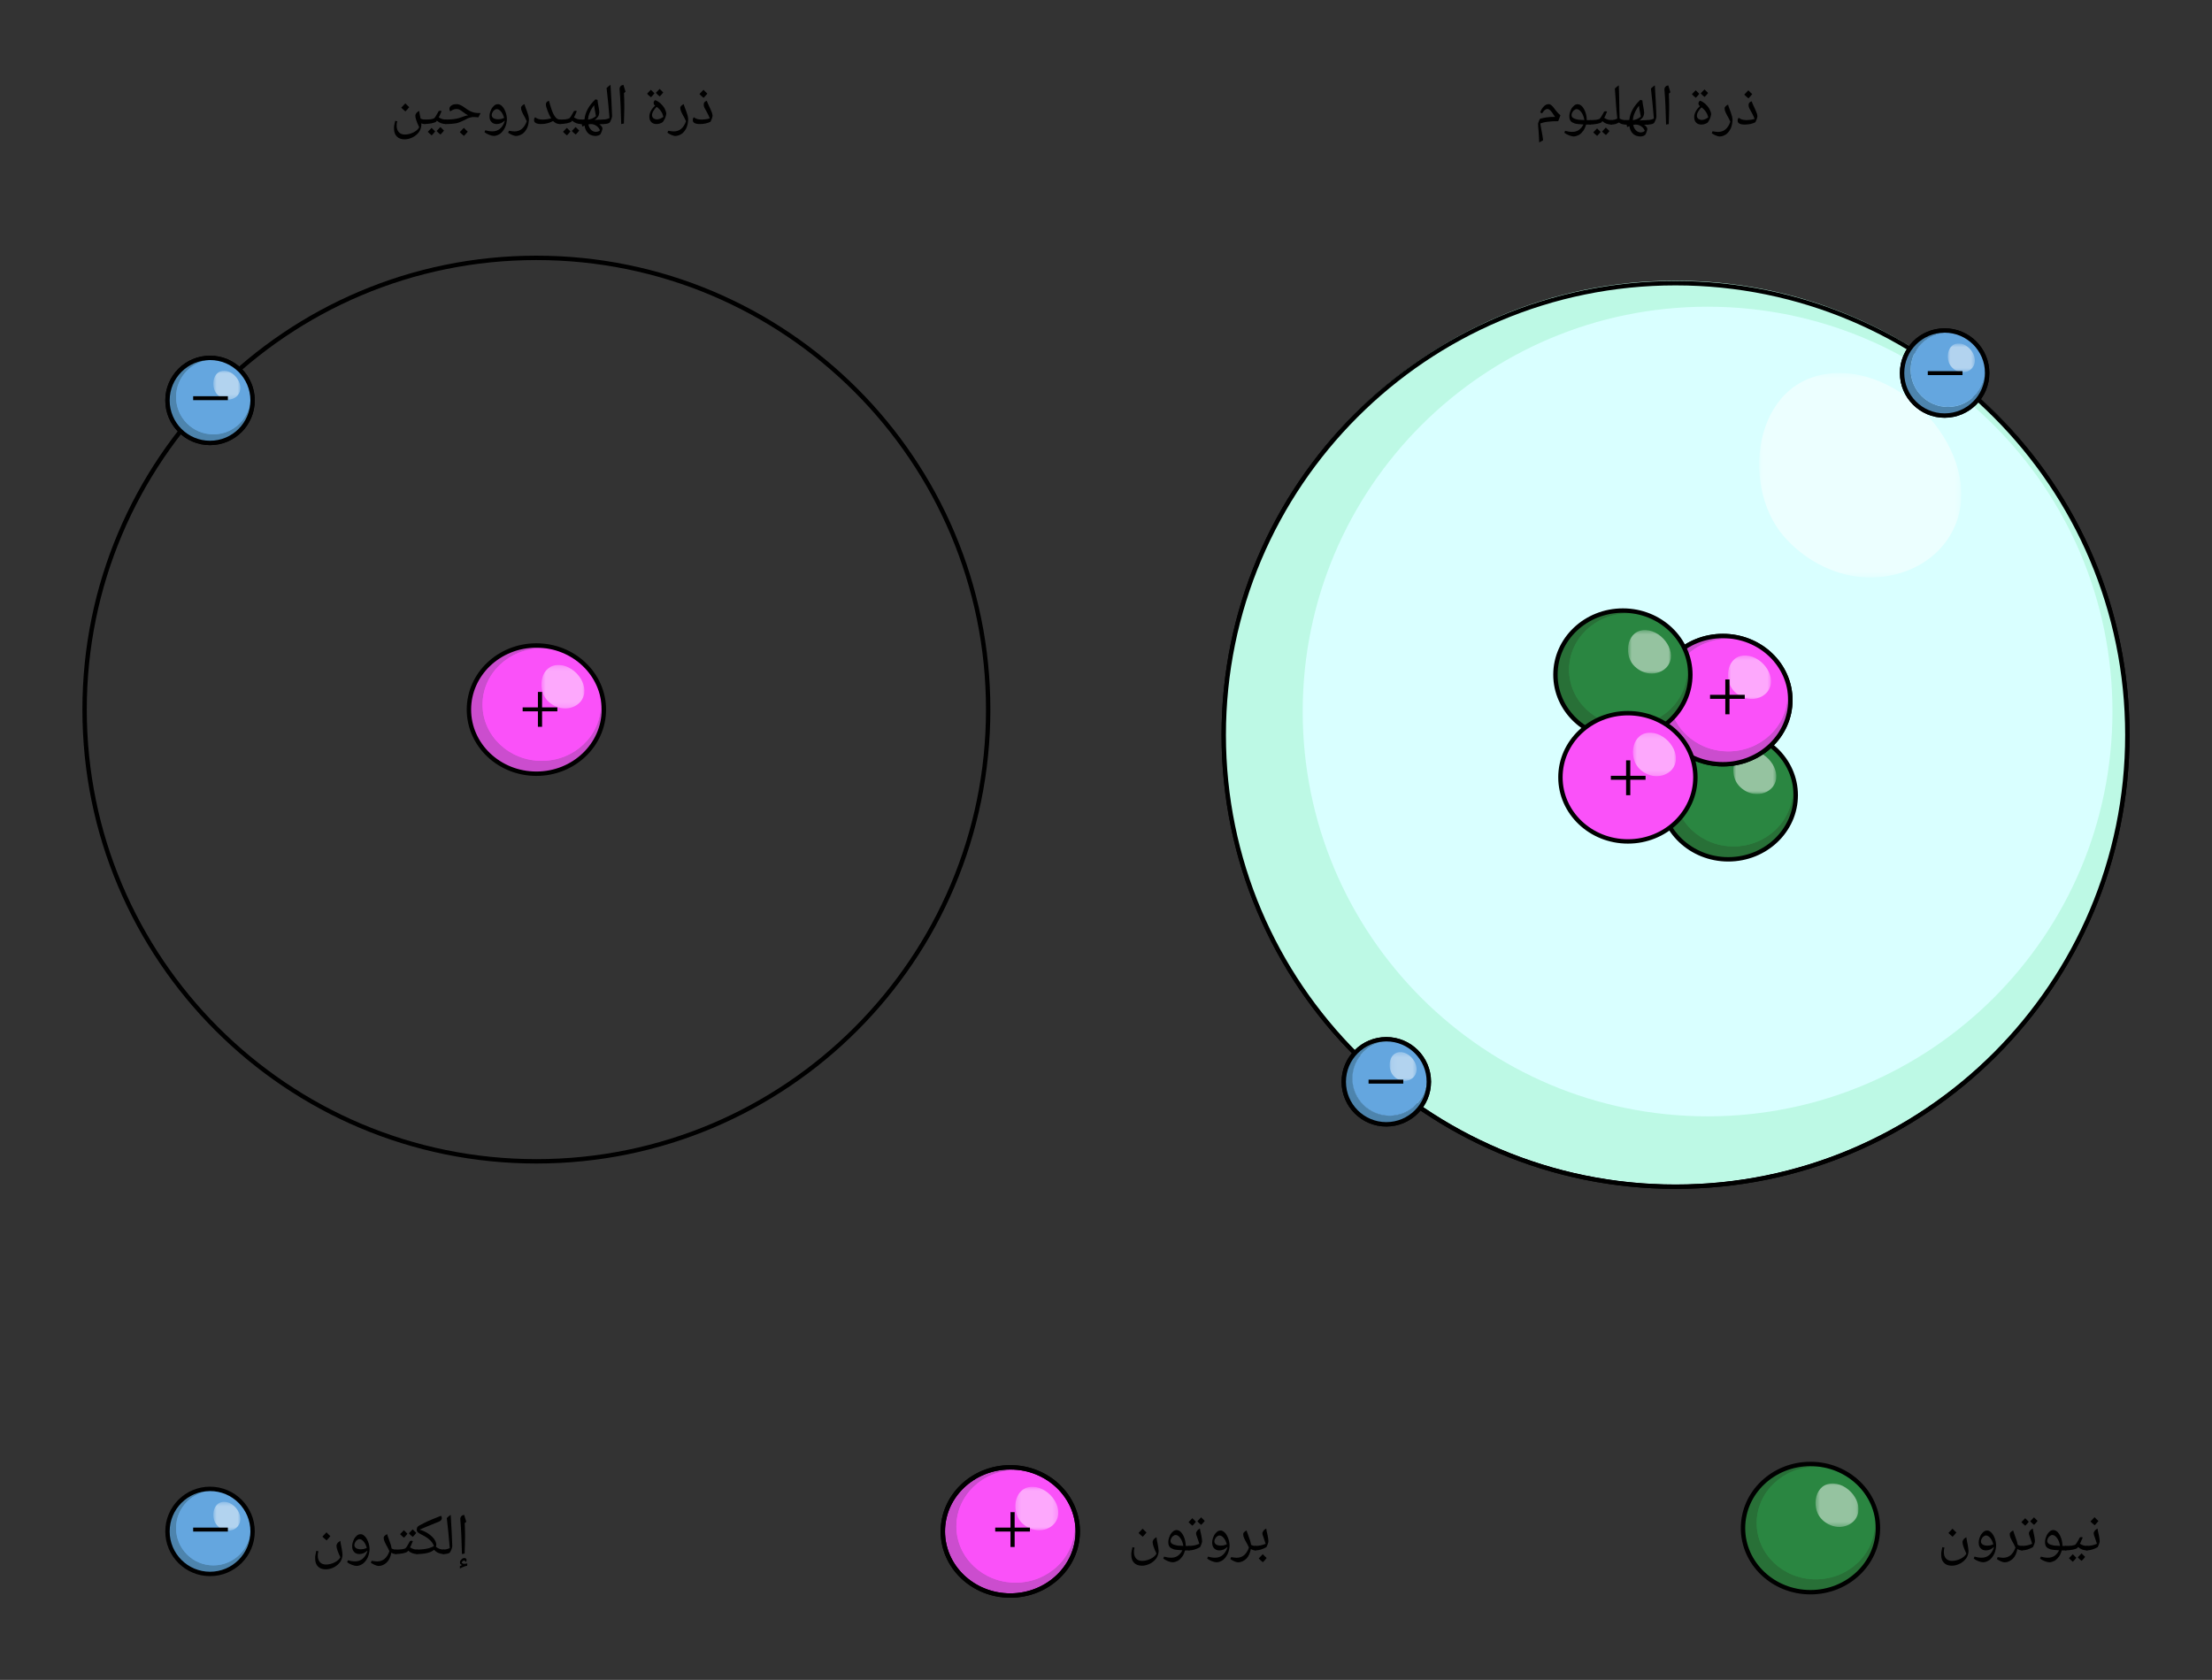 <svg width="564.827" height="429.013" viewBox="0 0 423.62 321.76" class="displayed_equation" xmlns="http://www.w3.org/2000/svg" xmlns:xlink="http://www.w3.org/1999/xlink">
  <rect x="0" y="0" width="423.62" height="321.76" fill="#333333" stroke="none"/>
  <defs>
    <clipPath id="svg983186540802tikz_00002J">
      <path d="M0 0H10V9H0z" />
    </clipPath>
    <clipPath id="svg983186540802tikz_00002as">
      <path d="M 233 53 L 407.871 53 L 407.871 228 L 233 228 Z M 233 53" />
    </clipPath>
    <clipPath id="svg983186540802tikz_00002c">
      <path d="M 0.938 0.824 L 174.828 0.824 L 174.828 174.715 L 0.938 174.715 Z M 0.938 0.824" />
    </clipPath>
    <clipPath id="svg983186540802tikz_00002a">
      <path d="M0 0H175V175H0z" />
    </clipPath>
    <clipPath id="svg983186540802tikz_00002aq">
      <path d="M0 0H7V7H0z" />
    </clipPath>
    <clipPath id="svg983186540802tikz_00002au">
      <path d="M 234 53 L 407.871 53 L 407.871 227 L 234 227 Z M 234 53" />
    </clipPath>
    <clipPath id="svg983186540802tikz_00002av">
      <path d="M 321 268 L 372 268 L 372 306.023 L 321 306.023 Z M 321 268" />
    </clipPath>
    <clipPath id="svg983186540802tikz_00002aw">
      <path d="M 347.555 284.016 L 355.957 284.016 L 355.957 292.582 L 347.555 292.582 Z M 347.555 284.016" />
    </clipPath>
    <clipPath id="svg983186540802tikz_00002ar">
      <path d="M 1 0.77 L 6.301 0.77 L 6.301 6.312 L 1 6.312 Z M 1 0.77" />
    </clipPath>
    <clipPath id="svg983186540802tikz_00002e">
      <path d="M 0.555 0.016 L 8.957 0.016 L 8.957 8.582 L 0.555 8.582 Z M 0.555 0.016" />
    </clipPath>
    <clipPath id="svg983186540802tikz_00002d">
      <path d="M0 0H9V9H0z" />
    </clipPath>
    <clipPath id="svg983186540802tikz_00002an">
      <path d="M0 0H7V7H0z" />
    </clipPath>
    <clipPath id="svg983186540802tikz_00002ao">
      <path d="M 0.926 0.77 L 6.301 0.77 L 6.301 6.312 L 0.926 6.312 Z M 0.926 0.77" />
    </clipPath>
    <clipPath id="svg983186540802tikz_00002i">
      <path d="M 0.555 0.016 L 8.957 0.016 L 8.957 8.582 L 0.555 8.582 Z M 0.555 0.016" />
    </clipPath>
    <clipPath id="svg983186540802tikz_00002h">
      <path d="M0 0H9V9H0z" />
    </clipPath>
    <clipPath id="svg983186540802tikz_00002bj">
      <path d="M 372.926 65.77 L 378.301 65.77 L 378.301 71.312 L 372.926 71.312 Z M 372.926 65.77" />
    </clipPath>
    <clipPath id="svg983186540802tikz_00002az">
      <path d="M 331.93 143.727 L 340.332 143.727 L 340.332 152.129 L 331.93 152.129 Z M 331.93 143.727" />
    </clipPath>
    <clipPath id="svg983186540802tikz_00002k">
      <path d="M 0.93 0.727 L 9.332 0.727 L 9.332 9.129 L 0.93 9.129 Z M 0.93 0.727" />
    </clipPath>
    <clipPath id="svg983186540802tikz_00002j">
      <path d="M0 0H10V10H0z" />
    </clipPath>
    <clipPath id="svg983186540802tikz_00002al">
      <path d="M0 0H6V7H0z" />
    </clipPath>
    <clipPath id="svg983186540802tikz_00002am">
      <path d="M 0.07 0.355 L 5.445 0.355 L 5.445 6.066 L 0.07 6.066 Z M 0.07 0.355" />
    </clipPath>
    <clipPath id="svg983186540802tikz_00002n">
      <path d="M 0.93 0.727 L 9.332 0.727 L 9.332 9.129 L 0.93 9.129 Z M 0.93 0.727" />
    </clipPath>
    <clipPath id="svg983186540802tikz_00002m">
      <path d="M0 0H10V10H0z" />
    </clipPath>
    <clipPath id="svg983186540802tikz_00002ai">
      <path d="M0 0H6V7H0z" />
    </clipPath>
    <clipPath id="svg983186540802tikz_00002aC">
      <path d="M 330.922 125.414 L 339.324 125.414 L 339.324 133.98 L 330.922 133.98 Z M 330.922 125.414" />
    </clipPath>
    <clipPath id="svg983186540802tikz_00002p">
      <path d="M 0.922 0.414 L 9.324 0.414 L 9.324 8.98 L 0.922 8.98 Z M 0.922 0.414" />
    </clipPath>
    <clipPath id="svg983186540802tikz_00002o">
      <path d="M0 0H10V9H0z" />
    </clipPath>
    <clipPath id="svg983186540802tikz_00002aj">
      <path d="M 0.07 0.355 L 5.445 0.355 L 5.445 6.066 L 0.07 6.066 Z M 0.07 0.355" />
    </clipPath>
    <clipPath id="svg983186540802tikz_00002bg">
      <path d="M 266.07 201.352 L 271.445 201.352 L 271.445 207.066 L 266.07 207.066 Z M 266.07 201.352" />
    </clipPath>
    <clipPath id="svg983186540802tikz_00002s">
      <path d="M 0.922 0.414 L 9.324 0.414 L 9.324 8.98 L 0.922 8.98 Z M 0.922 0.414" />
    </clipPath>
    <clipPath id="svg983186540802tikz_00002r">
      <path d="M0 0H10V9H0z" />
    </clipPath>
    <clipPath id="svg983186540802tikz_00002bf">
      <path d="M 222 48.969 L 407.871 48.969 L 407.871 240 L 222 240 Z M 222 48.969" />
    </clipPath>
    <clipPath id="svg983186540802tikz_00002aF">
      <path d="M 336.805 71.312 L 375.613 71.312 L 375.613 110.629 L 336.805 110.629 Z M 336.805 71.312" />
    </clipPath>
    <clipPath id="svg983186540802tikz_00002u">
      <path d="M 0.805 0.312 L 39.613 0.312 L 39.613 39.629 L 0.805 39.629 Z M 0.805 0.312" />
    </clipPath>
    <clipPath id="svg983186540802tikz_00002t">
      <path d="M0 0H40V40H0z" />
    </clipPath>
    <clipPath id="svg983186540802tikz_00002ag">
      <path d="M0 0H9V10H0z" />
    </clipPath>
    <clipPath id="svg983186540802tikz_00002ah">
      <path d="M 0.332 0.688 L 8.73 0.688 L 8.73 9.254 L 0.332 9.254 Z M 0.332 0.688" />
    </clipPath>
    <clipPath id="svg983186540802tikz_00002x">
      <path d="M 0.805 0.312 L 39.613 0.312 L 39.613 39.629 L 0.805 39.629 Z M 0.805 0.312" />
    </clipPath>
    <clipPath id="svg983186540802tikz_00002w">
      <path d="M0 0H40V40H0z" />
    </clipPath>
    <clipPath id="svg983186540802tikz_00002ad">
      <path d="M0 0H9V10H0z" />
    </clipPath>
    <clipPath id="svg983186540802tikz_00002aI">
      <path d="M 311.77 120.543 L 320.172 120.543 L 320.172 129.109 L 311.77 129.109 Z M 311.77 120.543" />
    </clipPath>
    <clipPath id="svg983186540802tikz_00002z">
      <path d="M 0.77 0.543 L 9.172 0.543 L 9.172 9.109 L 0.77 9.109 Z M 0.77 0.543" />
    </clipPath>
    <clipPath id="svg983186540802tikz_00002y">
      <path d="M0 0H10V10H0z" />
    </clipPath>
    <clipPath id="svg983186540802tikz_00002ae">
      <path d="M 0.332 0.688 L 8.73 0.688 L 8.73 9.254 L 0.332 9.254 Z M 0.332 0.688" />
    </clipPath>
    <clipPath id="svg983186540802tikz_00002bc">
      <path d="M 194.328 284.688 L 202.73 284.688 L 202.73 293.254 L 194.328 293.254 Z M 194.328 284.688" />
    </clipPath>
    <clipPath id="svg983186540802tikz_00002C">
      <path d="M 0.77 0.543 L 9.172 0.543 L 9.172 9.109 L 0.77 9.109 Z M 0.77 0.543" />
    </clipPath>
    <clipPath id="svg983186540802tikz_00002B">
      <path d="M0 0H10V10H0z" />
    </clipPath>
    <clipPath id="svg983186540802tikz_00002bb">
      <path d="M 168 269 L 219 269 L 219 306.023 L 168 306.023 Z M 168 269" />
    </clipPath>
    <clipPath id="svg983186540802tikz_00002E">
      <path d="M 0.422 0.184 L 27 0.184 L 27 25.586 L 0.422 25.586 Z M 0.422 0.184" />
    </clipPath>
    <clipPath id="svg983186540802tikz_00002F">
      <path d="M 0.422 0.184 L 27.102 0.184 L 27.102 25.586 L 0.422 25.586 Z M 0.422 0.184" />
    </clipPath>
    <clipPath id="svg983186540802tikz_00002D">
      <path d="M0 0H28V26H0z" />
    </clipPath>
    <clipPath id="svg983186540802tikz_00002ab">
      <path d="M0 0H10V9H0z" />
    </clipPath>
    <clipPath id="svg983186540802tikz_00002aM">
      <path d="M 312.609 140.199 L 321.012 140.199 L 321.012 148.766 L 312.609 148.766 Z M 312.609 140.199" />
    </clipPath>
    <clipPath id="svg983186540802tikz_00002H">
      <path d="M 0.609 0.199 L 9.012 0.199 L 9.012 8.766 L 0.609 8.766 Z M 0.609 0.199" />
    </clipPath>
    <clipPath id="svg983186540802tikz_00002G">
      <path d="M0 0H10V9H0z" />
    </clipPath>
    <clipPath id="svg983186540802tikz_00002ac">
      <path d="M 0.605 0.262 L 9 0.262 L 9 8.828 L 0.605 8.828 Z M 0.605 0.262" />
    </clipPath>
    <clipPath id="svg983186540802tikz_00002Y">
      <path d="M0 0H10V9H0z" />
    </clipPath>
    <clipPath id="svg983186540802tikz_00002K">
      <path d="M 0.609 0.199 L 9 0.199 L 9 8.766 L 0.609 8.766 Z M 0.609 0.199" />
    </clipPath>
    <clipPath id="svg983186540802tikz_00002b">
      <path d="M 1 1 L 174.828 1 L 174.828 174.715 L 1 174.715 Z M 1 1" />
    </clipPath>
    <clipPath id="svg983186540802tikz_00002Z">
      <path d="M 0.605 0.262 L 9.004 0.262 L 9.004 8.828 L 0.605 8.828 Z M 0.605 0.262" />
    </clipPath>
    <clipPath id="svg983186540802tikz_00002aP">
      <path d="M 15.734 48.969 L 202 48.969 L 202 235 L 15.734 235 Z M 15.734 48.969" />
    </clipPath>
    <clipPath id="svg983186540802tikz_00002M">
      <path d="M 1 0.121 L 17.793 0.121 L 17.793 17 L 1 17 Z M 1 0.121" />
    </clipPath>
    <clipPath id="svg983186540802tikz_00002N">
      <path d="M 0.656 0.121 L 17.793 0.121 L 17.793 17.258 L 0.656 17.258 Z M 0.656 0.121" />
    </clipPath>
    <clipPath id="svg983186540802tikz_00002L">
      <path d="M0 0H18V18H0z" />
    </clipPath>
    <clipPath id="svg983186540802tikz_00002aY">
      <path d="M 103.605 127.262 L 112.004 127.262 L 112.004 135.828 L 103.605 135.828 Z M 103.605 127.262" />
    </clipPath>
    <clipPath id="svg983186540802tikz_00002aR">
      <path d="M 40.77 70.977 L 46.145 70.977 L 46.145 76.691 L 40.77 76.691 Z M 40.77 70.977" />
    </clipPath>
    <clipPath id="svg983186540802tikz_00002P">
      <path d="M 0.77 0.977 L 6.145 0.977 L 6.145 6.691 L 0.77 6.691 Z M 0.77 0.977" />
    </clipPath>
    <clipPath id="svg983186540802tikz_00002O">
      <path d="M0 0H7V7H0z" />
    </clipPath>
    <clipPath id="svg983186540802tikz_00002W">
      <path d="M0 0H7V7H0z" />
    </clipPath>
    <clipPath id="svg983186540802tikz_00002X">
      <path d="M 0.77 0.543 L 6.145 0.543 L 6.145 6.254 L 0.77 6.254 Z M 0.77 0.543" />
    </clipPath>
    <clipPath id="svg983186540802tikz_00002S">
      <path d="M 0.77 1 L 6.145 1 L 6.145 6.691 L 0.77 6.691 Z M 0.77 1" />
    </clipPath>
    <clipPath id="svg983186540802tikz_00002R">
      <path d="M0 0H7V7H0z" />
    </clipPath>
    <clipPath id="svg983186540802tikz_00002T">
      <path d="M0 0H7V7H0z" />
    </clipPath>
    <clipPath id="svg983186540802tikz_00002aU">
      <path d="M 20 273 L 61 273 L 61 306.023 L 20 306.023 Z M 20 273" />
    </clipPath>
    <clipPath id="svg983186540802tikz_00002aV">
      <path d="M 40.77 287.543 L 46.145 287.543 L 46.145 293.254 L 40.77 293.254 Z M 40.77 287.543" />
    </clipPath>
    <clipPath id="svg983186540802tikz_00002U">
      <path d="M 0.77 0.543 L 6.145 0.543 L 6.145 6.254 L 0.77 6.254 Z M 0.77 0.543" />
    </clipPath>
    <g clip-path="url(#svg983186540802tikz_00002R)">
      <g clip-path="url(#svg983186540802tikz_00002S)" id="svg983186540802tikz_00002aS">
        <path d="M 5.551 5.684 C 5.062 6.285 4.258 6.59 3.48 6.523 C 2.711 6.453 1.988 6.02 1.5 5.43 C 0.309 4.004 0.746 0.895 3.047 1.012 C 5.062 1.129 6.945 3.934 5.551 5.684 Z M 5.551 5.684" fill="#fff" />
      </g>
    </g>
    <g clip-path="url(#svg983186540802tikz_00002aq)">
      <g clip-path="url(#svg983186540802tikz_00002ar)" id="svg983186540802tikz_00002bk">
        <path d="M 5.723 5.457 C 5.234 6.062 4.43 6.363 3.656 6.297 C 2.883 6.23 2.16 5.793 1.672 5.203 C 0.48 3.777 0.918 0.668 3.219 0.785 C 5.234 0.887 7.133 3.691 5.723 5.457 Z M 5.723 5.457" fill="#fff" />
      </g>
    </g>
    <g id="svg983186540802tikz_00002at" clip-path="url(#svg983186540802tikz_00002a)">
      <g clip-path="url(#svg983186540802tikz_00002b)">
        <path d="M 174.41 87.77 C 174.41 135.555 135.672 174.293 87.883 174.293 C 40.098 174.293 1.359 135.555 1.359 87.77 C 1.359 39.984 40.098 1.242 87.883 1.242 C 135.672 1.242 174.41 39.984 174.41 87.77 Z M 174.41 87.77" fill="#d9ffff" />
      </g>
      <g clip-path="url(#svg983186540802tikz_00002c)">
        <path d="M 4074.102 1809.905 C 4074.102 1332.053 3686.719 944.67 3208.828 944.67 C 2730.977 944.67 2343.594 1332.053 2343.594 1809.905 C 2343.594 2287.756 2730.977 2675.178 3208.828 2675.178 C 3686.719 2675.178 4074.102 2287.756 4074.102 1809.905 Z M 4074.102 1809.905" transform="matrix(.1 0 0 -.1 -233 268.76)" fill="none" stroke-width="8.4" stroke="#000" stroke-miterlimit="10" />
      </g>
    </g>
    <g clip-path="url(#svg983186540802tikz_00002an)">
      <g clip-path="url(#svg983186540802tikz_00002ao)" id="svg983186540802tikz_00002ap">
        <path d="M 0.926 6.312 L 6.301 6.312 L 6.301 0.77 L 0.926 0.77 Z M 0.926 6.312" fill-opacity=".502" />
      </g>
    </g>
    <g clip-path="url(#svg983186540802tikz_00002O)">
      <g clip-path="url(#svg983186540802tikz_00002P)" id="svg983186540802tikz_00002Q">
        <path d="M 0.77 6.691 L 6.145 6.691 L 6.145 0.977 L 0.77 0.977 Z M 0.77 6.691" fill-opacity=".502" />
      </g>
    </g>
    <g clip-path="url(#svg983186540802tikz_00002W)">
      <g clip-path="url(#svg983186540802tikz_00002X)" id="svg983186540802tikz_00002aW">
        <path d="M 5.551 5.332 C 5.062 5.938 4.258 6.238 3.48 6.172 C 2.711 6.105 1.988 5.668 1.5 5.078 C 0.309 3.652 0.746 0.543 3.047 0.66 C 5.062 0.762 6.945 3.566 5.551 5.332 Z M 5.551 5.332" fill="#fff" />
      </g>
    </g>
    <g id="svg983186540802tikz_00002aQ" clip-path="url(#svg983186540802tikz_00002L)">
      <g clip-path="url(#svg983186540802tikz_00002M)">
        <path d="M 17.371 8.691 C 17.371 13.191 13.723 16.84 9.223 16.84 C 4.723 16.84 1.074 13.191 1.074 8.691 C 1.074 4.191 4.723 0.543 9.223 0.543 C 13.723 0.543 17.371 4.191 17.371 8.691 Z M 17.371 8.691" fill="#64a6df" />
      </g>
      <g clip-path="url(#svg983186540802tikz_00002N)">
        <path d="M 483.711 2450.686 C 483.711 2405.686 447.227 2369.202 402.227 2369.202 C 357.227 2369.202 320.742 2405.686 320.742 2450.686 C 320.742 2495.686 357.227 2532.17 402.227 2532.17 C 447.227 2532.17 483.711 2495.686 483.711 2450.686 Z M 483.711 2450.686" transform="matrix(.1 0 0 -.1 -31 253.76)" fill="none" stroke-width="8.4" stroke="#000" stroke-miterlimit="10" />
      </g>
    </g>
    <g clip-path="url(#svg983186540802tikz_00002J)">
      <g clip-path="url(#svg983186540802tikz_00002K)" id="svg983186540802tikz_00002aN">
        <path d="M 8.195 7.391 C 7.422 8.297 6.129 8.766 4.902 8.648 C 3.676 8.547 2.531 7.91 1.742 7.004 C -0.137 4.852 0.551 0.164 4.195 0.348 C 7.422 0.5 10.414 4.734 8.195 7.391 Z M 8.195 7.391" fill="#fff" />
      </g>
    </g>
    <g clip-path="url(#svg983186540802tikz_00002d)">
      <g clip-path="url(#svg983186540802tikz_00002e)" id="svg983186540802tikz_00002g">
        <path d="M 0.555 8.582 L 8.957 8.582 L 8.957 0.016 L 0.555 0.016 Z M 0.555 8.582" fill-opacity=".502" />
      </g>
    </g>
    <g clip-path="url(#svg983186540802tikz_00002Y)">
      <g clip-path="url(#svg983186540802tikz_00002Z)" id="svg983186540802tikz_00002aa">
        <path d="M 0.605 8.828 L 9.004 8.828 L 9.004 0.262 L 0.605 0.262 Z M 0.605 8.828" fill-opacity=".502" />
      </g>
    </g>
    <g clip-path="url(#svg983186540802tikz_00002h)">
      <g clip-path="url(#svg983186540802tikz_00002i)" id="svg983186540802tikz_00002ax">
        <path d="M 8.156 7.188 C 7.387 8.098 6.09 8.566 4.863 8.449 C 3.641 8.332 2.496 7.711 1.707 6.801 C -0.176 4.652 0.516 -0.035 4.16 0.148 C 7.402 0.301 10.395 4.535 8.156 7.188 Z M 8.156 7.188" fill="#fff" />
      </g>
    </g>
    <g clip-path="url(#svg983186540802tikz_00002G)">
      <g clip-path="url(#svg983186540802tikz_00002H)" id="svg983186540802tikz_00002I">
        <path d="M 0.609 8.766 L 9.012 8.766 L 9.012 0.199 L 0.609 0.199 Z M 0.609 8.766" fill-opacity=".502" />
      </g>
    </g>
    <g id="svg983186540802tikz_00002aL" clip-path="url(#svg983186540802tikz_00002D)">
      <g clip-path="url(#svg983186540802tikz_00002E)">
        <path d="M 26.684 12.883 C 26.684 6.102 20.898 0.602 13.762 0.602 C 6.625 0.602 0.84 6.102 0.84 12.883 C 0.84 19.668 6.625 25.164 13.762 25.164 C 20.898 25.164 26.684 19.668 26.684 12.883 Z M 26.684 12.883" fill="#fa51f9" />
      </g>
      <g clip-path="url(#svg983186540802tikz_00002F)">
        <path d="M 3246.836 1728.772 C 3246.836 1796.584 3188.984 1851.584 3117.617 1851.584 C 3046.25 1851.584 2988.398 1796.584 2988.398 1728.772 C 2988.398 1660.92 3046.25 1605.959 3117.617 1605.959 C 3188.984 1605.959 3246.836 1660.92 3246.836 1728.772 Z M 3246.836 1728.772" transform="matrix(.1 0 0 -.1 -298 185.76)" fill="none" stroke-width="8.4" stroke="#000" stroke-miterlimit="10" />
      </g>
    </g>
    <g clip-path="url(#svg983186540802tikz_00002ab)">
      <g clip-path="url(#svg983186540802tikz_00002ac)" id="svg983186540802tikz_00002aZ">
        <path d="M 8.156 7.418 C 7.387 8.324 6.09 8.797 4.863 8.68 C 3.637 8.578 2.496 7.938 1.707 7.031 C -0.176 4.883 0.512 0.195 4.156 0.379 C 7.387 0.531 10.375 4.766 8.156 7.418 Z M 8.156 7.418" fill="#fff" />
      </g>
    </g>
    <g clip-path="url(#svg983186540802tikz_00002B)">
      <g clip-path="url(#svg983186540802tikz_00002C)" id="svg983186540802tikz_00002aJ">
        <path d="M 8.238 7.73 C 7.465 8.641 6.172 9.109 4.945 8.992 C 3.719 8.891 2.574 8.254 1.785 7.348 C -0.094 5.195 0.594 0.508 4.238 0.691 C 7.465 0.844 10.453 5.078 8.238 7.73 Z M 8.238 7.73" fill="#fff" />
      </g>
    </g>
    <g clip-path="url(#svg983186540802tikz_00002al)">
      <g clip-path="url(#svg983186540802tikz_00002am)" id="svg983186540802tikz_00002bh">
        <path d="M 4.816 5.191 C 4.328 5.797 3.523 6.098 2.75 6.031 C 1.977 5.965 1.254 5.527 0.77 4.941 C -0.426 3.512 0.012 0.406 2.312 0.523 C 4.328 0.641 6.211 3.445 4.816 5.191 Z M 4.816 5.191" fill="#fff" />
      </g>
    </g>
    <g clip-path="url(#svg983186540802tikz_00002y)">
      <g clip-path="url(#svg983186540802tikz_00002z)" id="svg983186540802tikz_00002A">
        <path d="M 0.77 9.109 L 9.172 9.109 L 9.172 0.543 L 0.77 0.543 Z M 0.77 9.109" fill-opacity=".502" />
      </g>
    </g>
    <g clip-path="url(#svg983186540802tikz_00002w)">
      <g clip-path="url(#svg983186540802tikz_00002x)" id="svg983186540802tikz_00002aG">
        <path d="M 35.992 33.598 C 32.379 37.898 26.301 40.047 20.535 39.543 C 14.773 39.039 9.395 36.031 5.684 31.801 C -3.188 21.652 0.055 -0.375 17.191 0.48 C 32.379 1.223 46.461 21.148 35.992 33.598 Z M 35.992 33.598" fill="#fff" />
      </g>
    </g>
    <g clip-path="url(#svg983186540802tikz_00002ad)">
      <g clip-path="url(#svg983186540802tikz_00002ae)" id="svg983186540802tikz_00002af">
        <path d="M 0.328 9.254 L 8.73 9.254 L 8.73 0.688 L 0.328 0.688 Z M 0.328 9.254" fill-opacity=".502" />
      </g>
    </g>
    <g clip-path="url(#svg983186540802tikz_00002j)">
      <g clip-path="url(#svg983186540802tikz_00002k)" id="svg983186540802tikz_00002l">
        <path d="M 0.93 9.129 L 9.332 9.129 L 9.332 0.727 L 0.93 0.727 Z M 0.93 9.129" fill-opacity=".502" />
      </g>
    </g>
    <g clip-path="url(#svg983186540802tikz_00002T)">
      <g clip-path="url(#svg983186540802tikz_00002U)" id="svg983186540802tikz_00002V">
        <path d="M 0.77 6.254 L 6.145 6.254 L 6.145 0.543 L 0.77 0.543 Z M 0.77 6.254" fill-opacity=".502" />
      </g>
    </g>
    <g clip-path="url(#svg983186540802tikz_00002t)">
      <g clip-path="url(#svg983186540802tikz_00002u)" id="svg983186540802tikz_00002v">
        <path d="M 0.805 39.629 L 39.613 39.629 L 39.613 0.312 L 0.805 0.312 Z M 0.805 39.629" fill-opacity=".502" />
      </g>
    </g>
    <g clip-path="url(#svg983186540802tikz_00002ag)">
      <g clip-path="url(#svg983186540802tikz_00002ah)" id="svg983186540802tikz_00002bd">
        <path d="M 7.914 7.828 C 7.145 8.734 5.852 9.203 4.621 9.086 C 3.398 8.984 2.254 8.348 1.465 7.441 C -0.418 5.289 0.27 0.602 3.918 0.789 C 7.145 0.938 10.133 5.172 7.914 7.828 Z M 7.914 7.828" fill="#fff" />
      </g>
    </g>
    <g clip-path="url(#svg983186540802tikz_00002r)">
      <g clip-path="url(#svg983186540802tikz_00002s)" id="svg983186540802tikz_00002aD">
        <path d="M 8.391 7.605 C 7.617 8.512 6.324 8.98 5.098 8.863 C 3.871 8.762 2.73 8.125 1.938 7.219 C 0.059 5.066 0.746 0.379 4.391 0.562 C 7.637 0.715 10.625 4.949 8.391 7.605 Z M 8.391 7.605" fill="#fff" />
      </g>
    </g>
    <g clip-path="url(#svg983186540802tikz_00002ai)">
      <g clip-path="url(#svg983186540802tikz_00002aj)" id="svg983186540802tikz_00002ak">
        <path d="M 0.07 6.066 L 5.445 6.066 L 5.445 0.352 L 0.07 0.352 Z M 0.07 6.066" fill-opacity=".502" />
      </g>
    </g>
    <g clip-path="url(#svg983186540802tikz_00002o)">
      <g clip-path="url(#svg983186540802tikz_00002p)" id="svg983186540802tikz_00002q">
        <path d="M 0.922 8.98 L 9.324 8.98 L 9.324 0.414 L 0.922 0.414 Z M 0.922 8.98" fill-opacity=".502" />
      </g>
    </g>
    <g clip-path="url(#svg983186540802tikz_00002m)">
      <g clip-path="url(#svg983186540802tikz_00002n)" id="svg983186540802tikz_00002aA">
        <path d="M 8.414 7.816 C 7.645 8.723 6.348 9.195 5.121 9.074 C 3.895 8.977 2.754 8.336 1.965 7.43 C 0.082 5.281 0.77 0.594 4.418 0.777 C 7.645 0.93 10.633 5.16 8.414 7.816 Z M 8.414 7.816" fill="#fff" />
      </g>
    </g>
    <mask id="svg983186540802tikz_00002ay">
      <g filter="url(#svg983186540802tikz_00002f)">
        <use xlink:href="#svg983186540802tikz_00002g" />
      </g>
    </mask>
    <mask id="svg983186540802tikz_00002aE">
      <g filter="url(#svg983186540802tikz_00002f)">
        <use xlink:href="#svg983186540802tikz_00002q" />
      </g>
    </mask>
    <mask id="svg983186540802tikz_00002aB">
      <g filter="url(#svg983186540802tikz_00002f)">
        <use xlink:href="#svg983186540802tikz_00002l" />
      </g>
    </mask>
    <mask id="svg983186540802tikz_00002be">
      <g filter="url(#svg983186540802tikz_00002f)">
        <use xlink:href="#svg983186540802tikz_00002af" />
      </g>
    </mask>
    <mask id="svg983186540802tikz_00002aK">
      <g filter="url(#svg983186540802tikz_00002f)">
        <use xlink:href="#svg983186540802tikz_00002A" />
      </g>
    </mask>
    <mask id="svg983186540802tikz_00002ba">
      <g filter="url(#svg983186540802tikz_00002f)">
        <use xlink:href="#svg983186540802tikz_00002aa" />
      </g>
    </mask>
    <mask id="svg983186540802tikz_00002bi">
      <g filter="url(#svg983186540802tikz_00002f)">
        <use xlink:href="#svg983186540802tikz_00002ak" />
      </g>
    </mask>
    <mask id="svg983186540802tikz_00002aO">
      <g filter="url(#svg983186540802tikz_00002f)">
        <use xlink:href="#svg983186540802tikz_00002I" />
      </g>
    </mask>
    <mask id="svg983186540802tikz_00002aT">
      <g filter="url(#svg983186540802tikz_00002f)">
        <use xlink:href="#svg983186540802tikz_00002Q" />
      </g>
    </mask>
    <mask id="svg983186540802tikz_00002bl">
      <g filter="url(#svg983186540802tikz_00002f)">
        <use xlink:href="#svg983186540802tikz_00002ap" />
      </g>
    </mask>
    <mask id="svg983186540802tikz_00002aX">
      <g filter="url(#svg983186540802tikz_00002f)">
        <use xlink:href="#svg983186540802tikz_00002V" />
      </g>
    </mask>
    <mask id="svg983186540802tikz_00002aH">
      <g filter="url(#svg983186540802tikz_00002f)">
        <use xlink:href="#svg983186540802tikz_00002v" />
      </g>
    </mask>
    <filter id="svg983186540802tikz_00002f" filterUnits="objectBoundingBox" x="0%" y="0%" width="100%" height="100%">
      <feColorMatrix in="SourceGraphic" values="0 0 0 0 1 0 0 0 0 1 0 0 0 0 1 0 0 0 1 0" />
    </filter>
  </defs>
  <g clip-path="url(#svg983186540802tikz_00002as)">
    <use xlink:href="#svg983186540802tikz_00002at" transform="translate(233 53)" />
  </g>
  <g clip-path="url(#svg983186540802tikz_00002au)">
    <path d="M 320.883 53.758 C 273.102 53.758 234.359 92.5 234.359 140.281 C 234.359 188.062 273.102 226.809 320.883 226.809 C 368.664 226.809 407.41 188.062 407.41 140.281 C 407.41 92.5 368.684 53.758 320.883 53.758 Z M 327.016 213.82 C 284.191 213.82 249.48 179.109 249.48 136.281 C 249.48 93.457 284.191 58.746 327.016 58.746 C 369.844 58.746 404.555 93.441 404.555 136.266 C 404.555 179.094 369.844 213.82 327.016 213.82 Z M 327.016 213.82" fill="#bdf9e5" />
  </g>
  <path d="M 359.645 292.684 C 359.645 285.902 353.859 280.402 346.723 280.402 C 339.59 280.402 333.805 285.902 333.805 292.684 C 333.805 299.469 339.59 304.965 346.723 304.965 C 353.859 304.965 359.645 299.469 359.645 292.684 Z M 359.645 292.684" fill="#2a8641" />
  <path d="M 346.723 280.402 C 353.863 280.402 359.645 285.895 359.645 292.684 C 359.645 299.473 353.863 304.965 346.723 304.965 C 339.586 304.965 333.805 299.473 333.805 292.684 C 333.805 285.895 339.602 280.402 346.723 280.402 Z M 359.074 291.727 C 359.074 285.777 354 280.957 347.746 280.957 C 341.5 280.957 336.426 285.777 336.426 291.727 C 336.426 297.676 341.5 302.496 347.746 302.496 C 354 302.496 359.074 297.676 359.074 291.727 Z M 359.074 291.727" fill="#287037" />
  <path d="M 359.074 291.727 C 359.074 285.777 354.004 280.957 347.746 280.957 C 341.496 280.957 336.426 285.777 336.426 291.727 C 336.426 297.676 341.496 302.496 347.746 302.496 C 354.004 302.496 359.074 297.676 359.074 291.727 Z M 359.074 291.727" fill="#2a8641" />
  <g clip-path="url(#svg983186540802tikz_00002av)">
    <path d="M 3596.445 290.764 C 3596.445 358.577 3538.594 413.577 3467.227 413.577 C 3395.898 413.577 3338.047 358.577 3338.047 290.764 C 3338.047 222.912 3395.898 167.952 3467.227 167.952 C 3538.594 167.952 3596.445 222.912 3596.445 290.764 Z M 3596.445 290.764" transform="matrix(.1 0 0 -.1 0 321.76)" fill="none" stroke-width="8.4" stroke="#000" stroke-miterlimit="10" />
  </g>
  <g clip-path="url(#svg983186540802tikz_00002aw)">
    <use xlink:href="#svg983186540802tikz_00002ax" transform="translate(347 284)" mask="url(#svg983186540802tikz_00002ay)" />
  </g>
  <path d="M 343.902 152.312 C 343.902 145.527 338.117 140.031 330.98 140.031 C 323.848 140.031 318.062 145.527 318.062 152.312 C 318.062 159.094 323.848 164.594 330.98 164.594 C 338.117 164.594 343.902 159.094 343.902 152.312 Z M 343.902 152.312" fill="#2a8641" />
  <path d="M 330.98 140.031 C 338.121 140.031 343.902 145.523 343.902 152.312 C 343.902 159.098 338.121 164.594 330.98 164.594 C 323.84 164.594 318.062 159.098 318.062 152.312 C 318.062 145.539 323.84 140.031 330.98 140.031 Z M 343.312 151.355 C 343.312 145.406 338.238 140.586 331.988 140.586 C 325.738 140.586 320.664 145.406 320.664 151.355 C 320.664 157.301 325.738 162.121 331.988 162.121 C 338.238 162.121 343.312 157.301 343.312 151.355 Z M 343.312 151.355" fill="#287037" />
  <path d="M 343.312 151.355 C 343.312 145.406 338.242 140.586 331.988 140.586 C 325.734 140.586 320.664 145.406 320.664 151.355 C 320.664 157.301 325.734 162.121 331.988 162.121 C 338.242 162.121 343.312 157.301 343.312 151.355 Z M 343.312 151.355" fill="#2a8641" />
  <path d="M 3439.023 1694.475 C 3439.023 1762.327 3381.172 1817.287 3309.805 1817.287 C 3238.477 1817.287 3180.625 1762.327 3180.625 1694.475 C 3180.625 1626.662 3238.477 1571.662 3309.805 1571.662 C 3381.172 1571.662 3439.023 1626.662 3439.023 1694.475 Z M 3439.023 1694.475" transform="matrix(.1 0 0 -.1 0 321.76)" fill="none" stroke-width="8.4" stroke="#000" stroke-miterlimit="10" />
  <g clip-path="url(#svg983186540802tikz_00002az)">
    <use xlink:href="#svg983186540802tikz_00002aA" transform="translate(331 143)" mask="url(#svg983186540802tikz_00002aB)" />
  </g>
  <path d="M 3428.75 1876.623 C 3428.75 1944.436 3370.938 1999.436 3299.57 1999.436 C 3228.203 1999.436 3170.352 1944.436 3170.352 1876.623 C 3170.352 1808.772 3228.203 1753.772 3299.57 1753.772 C 3370.938 1753.772 3428.75 1808.772 3428.75 1876.623 Z M 3428.75 1876.623" transform="matrix(.1 0 0 -.1 0 321.76)" fill="none" stroke-width="8.4" stroke="#000" stroke-miterlimit="10" />
  <path d="M 342.875 134.098 C 342.875 127.316 337.094 121.816 329.957 121.816 C 322.82 121.816 317.035 127.316 317.035 134.098 C 317.035 140.883 322.82 146.383 329.957 146.383 C 337.094 146.383 342.875 140.883 342.875 134.098 Z M 342.875 134.098" fill="#fa51f9" />
  <path d="M 329.957 121.816 C 337.098 121.816 342.875 127.312 342.875 134.098 C 342.875 140.887 337.098 146.383 329.957 146.383 C 322.816 146.383 317.035 140.887 317.035 134.098 C 317.035 127.312 322.836 121.816 329.957 121.816 Z M 342.305 133.141 C 342.305 127.195 337.23 122.371 330.98 122.371 C 324.73 122.371 319.656 127.195 319.656 133.141 C 319.656 139.09 324.73 143.91 330.98 143.91 C 337.23 143.91 342.305 139.09 342.305 133.141 Z M 342.305 133.141" fill="#cb4dce" />
  <path d="M 342.305 133.141 C 342.305 127.195 337.234 122.371 330.98 122.371 C 324.727 122.371 319.656 127.195 319.656 133.141 C 319.656 139.09 324.727 143.91 330.98 143.91 C 337.234 143.91 342.305 139.09 342.305 133.141 Z M 342.305 133.141" fill="#fa51f9" />
  <path d="M 3428.75 1876.623 C 3428.75 1944.436 3370.938 1999.436 3299.57 1999.436 C 3228.203 1999.436 3170.352 1944.436 3170.352 1876.623 C 3170.352 1808.772 3228.203 1753.772 3299.57 1753.772 C 3370.938 1753.772 3428.75 1808.772 3428.75 1876.623 Z M 3428.75 1876.623" transform="matrix(.1 0 0 -.1 0 321.76)" fill="none" stroke-width="8.4" stroke="#000" stroke-miterlimit="10" />
  <g clip-path="url(#svg983186540802tikz_00002aC)">
    <use xlink:href="#svg983186540802tikz_00002aD" transform="translate(330 125)" mask="url(#svg983186540802tikz_00002aE)" />
  </g>
  <g clip-path="url(#svg983186540802tikz_00002aF)">
    <use xlink:href="#svg983186540802tikz_00002aG" transform="translate(336 71)" mask="url(#svg983186540802tikz_00002aH)" />
  </g>
  <path d="M 323.723 129.227 C 323.723 122.445 317.938 116.945 310.805 116.945 C 303.668 116.945 297.883 122.445 297.883 129.227 C 297.883 136.012 303.668 141.508 310.805 141.508 C 317.938 141.508 323.723 136.012 323.723 129.227 Z M 323.723 129.227" fill="#2a8641" />
  <path d="M 310.805 116.945 C 317.945 116.945 323.723 122.441 323.723 129.227 C 323.723 136.016 317.945 141.508 310.805 141.508 C 303.664 141.508 297.883 136.016 297.883 129.227 C 297.883 122.441 303.664 116.945 310.805 116.945 Z M 323.152 128.27 C 323.152 122.32 318.078 117.5 311.828 117.5 C 305.578 117.5 300.504 122.32 300.504 128.27 C 300.504 134.219 305.578 139.039 311.828 139.039 C 318.078 139.039 323.152 134.219 323.152 128.27 Z M 323.152 128.27" fill="#287037" />
  <path d="M 323.137 128.27 C 323.137 122.32 318.066 117.5 311.812 117.5 C 305.559 117.5 300.488 122.32 300.488 128.27 C 300.488 134.219 305.559 139.039 311.812 139.039 C 318.066 139.039 323.137 134.219 323.137 128.27 Z M 323.137 128.27" fill="#2a8641" />
  <path d="M 3237.227 1925.334 C 3237.227 1993.147 3179.375 2048.147 3108.047 2048.147 C 3036.68 2048.147 2978.828 1993.147 2978.828 1925.334 C 2978.828 1857.483 3036.68 1802.522 3108.047 1802.522 C 3179.375 1802.522 3237.227 1857.483 3237.227 1925.334 Z M 3237.227 1925.334" transform="matrix(.1 0 0 -.1 0 321.76)" fill="none" stroke-width="8.4" stroke="#000" stroke-miterlimit="10" />
  <g clip-path="url(#svg983186540802tikz_00002aI)">
    <use xlink:href="#svg983186540802tikz_00002aJ" transform="translate(311 120)" mask="url(#svg983186540802tikz_00002aK)" />
  </g>
  <path d="M 324.094 147.926 C 324.094 141.98 319.023 137.156 312.77 137.156 C 306.516 137.156 301.445 141.98 301.445 147.926 C 301.445 153.875 306.516 158.695 312.77 158.695 C 319.023 158.695 324.094 153.875 324.094 147.926 Z M 324.094 147.926" fill="#fa51f9" />
  <path d="M 311.762 136.602 C 318.902 136.602 324.684 142.098 324.684 148.883 C 324.684 155.672 318.902 161.164 311.762 161.164 C 304.621 161.164 298.84 155.672 298.84 148.883 C 298.84 142.098 304.621 136.602 311.762 136.602 Z M 324.109 147.926 C 324.109 141.98 319.035 137.156 312.785 137.156 C 306.535 137.156 301.461 141.98 301.461 147.926 C 301.461 153.875 306.535 158.695 312.785 158.695 C 319.035 158.695 324.109 153.875 324.109 147.926 Z M 324.109 147.926" fill="#cb4dce" />
  <use xlink:href="#svg983186540802tikz_00002aL" transform="translate(298 136)" />
  <g clip-path="url(#svg983186540802tikz_00002aM)">
    <use xlink:href="#svg983186540802tikz_00002aN" transform="translate(312 140)" mask="url(#svg983186540802tikz_00002aO)" />
  </g>
  <g clip-path="url(#svg983186540802tikz_00002aP)">
    <path d="M 1892.461 1858.459 C 1892.461 1380.608 1505.117 993.225 1027.227 993.225 C 549.375 993.225 161.992 1380.608 161.992 1858.459 C 161.992 2336.311 549.375 2723.694 1027.227 2723.694 C 1505.117 2723.694 1892.461 2336.311 1892.461 1858.459 Z M 1892.461 1858.459" transform="matrix(.1 0 0 -.1 0 321.76)" fill="none" stroke-width="8.4" stroke="#000" stroke-miterlimit="10" />
  </g>
  <use xlink:href="#svg983186540802tikz_00002aQ" transform="translate(31 68)" />
  <path d="M 48.004 76.051 C 48.004 72.102 44.809 68.91 40.863 68.91 C 36.914 68.91 33.723 72.102 33.723 76.051 C 33.723 80 36.914 83.191 40.863 83.191 C 44.809 83.191 48.004 80 48.004 76.051 Z M 40.223 68.543 C 44.727 68.543 48.371 72.188 48.371 76.691 C 48.371 81.191 44.727 84.84 40.223 84.84 C 35.719 84.84 32.074 81.176 32.074 76.691 C 32.074 72.203 35.719 68.543 40.223 68.543 Z M 40.223 68.543" fill="#4d84ad" />
  <path d="M 48.004 76.051 C 48.004 79.996 44.805 83.191 40.863 83.191 C 36.918 83.191 33.723 79.996 33.723 76.051 C 33.723 72.109 36.918 68.91 40.863 68.91 C 44.805 68.91 48.004 72.109 48.004 76.051 Z M 48.004 76.051" fill="#64a6df" />
  <path d="M 483.711 2450.686 C 483.711 2405.686 447.227 2369.202 402.227 2369.202 C 357.227 2369.202 320.742 2405.686 320.742 2450.686 C 320.742 2495.686 357.227 2532.17 402.227 2532.17 C 447.227 2532.17 483.711 2495.686 483.711 2450.686 Z M 483.711 2450.686" transform="matrix(.1 0 0 -.1 0 321.76)" fill="none" stroke-width="8.4" stroke="#000" stroke-miterlimit="10" />
  <g clip-path="url(#svg983186540802tikz_00002aR)">
    <use xlink:href="#svg983186540802tikz_00002aS" transform="translate(40 70)" mask="url(#svg983186540802tikz_00002aT)" />
  </g>
  <path d="M 48.371 293.32 C 48.371 297.824 44.723 301.469 40.223 301.469 C 35.723 301.469 32.074 297.824 32.074 293.32 C 32.074 288.82 35.723 285.172 40.223 285.172 C 44.723 285.172 48.371 288.82 48.371 293.32 Z M 48.371 293.32" fill="#64a6df" />
  <path d="M 40.223 285.172 C 44.727 285.172 48.371 288.82 48.371 293.32 C 48.371 297.824 44.727 301.469 40.223 301.469 C 35.719 301.469 32.074 297.824 32.074 293.32 C 32.074 288.82 35.719 285.172 40.223 285.172 Z M 48.004 292.684 C 48.004 288.734 44.809 285.543 40.863 285.543 C 36.914 285.543 33.723 288.734 33.723 292.684 C 33.723 296.633 36.914 299.824 40.863 299.824 C 44.809 299.824 48.004 296.633 48.004 292.684 Z M 48.004 292.684" fill="#4d84ad" />
  <path d="M 48.004 292.684 C 48.004 296.629 44.805 299.824 40.863 299.824 C 36.918 299.824 33.723 296.629 33.723 292.684 C 33.723 288.742 36.918 285.543 40.863 285.543 C 44.805 285.543 48.004 288.742 48.004 292.684 Z M 48.004 292.684" fill="#64a6df" />
  <g clip-path="url(#svg983186540802tikz_00002aU)">
    <path d="M 483.711 284.397 C 483.711 239.358 447.227 202.912 402.227 202.912 C 357.227 202.912 320.742 239.358 320.742 284.397 C 320.742 329.397 357.227 365.881 402.227 365.881 C 447.227 365.881 483.711 329.397 483.711 284.397 Z M 483.711 284.397" transform="matrix(.1 0 0 -.1 0 321.76)" fill="none" stroke-width="8.4" stroke="#000" stroke-miterlimit="10" />
  </g>
  <g clip-path="url(#svg983186540802tikz_00002aV)">
    <use xlink:href="#svg983186540802tikz_00002aW" transform="translate(40 287)" mask="url(#svg983186540802tikz_00002aX)" />
  </g>
  <path d="M 115.645 135.914 C 115.645 129.133 109.859 123.633 102.723 123.633 C 95.59 123.633 89.805 129.133 89.805 135.914 C 89.805 142.695 95.59 148.195 102.723 148.195 C 109.859 148.195 115.645 142.695 115.645 135.914 Z M 115.645 135.914" fill="#fa51f9" />
  <path d="M 102.723 123.633 C 109.863 123.633 115.645 129.129 115.645 135.914 C 115.645 142.699 109.863 148.195 102.723 148.195 C 95.582 148.195 89.805 142.699 89.805 135.914 C 89.805 129.129 95.582 123.633 102.723 123.633 Z M 115.07 134.957 C 115.07 129.008 109.996 124.188 103.746 124.188 C 97.496 124.188 92.422 129.008 92.422 134.957 C 92.422 140.902 97.496 145.727 103.746 145.727 C 109.996 145.727 115.07 140.902 115.07 134.957 Z M 115.07 134.957" fill="#cb4dce" />
  <path d="M 115.055 134.957 C 115.055 129.008 109.984 124.188 103.73 124.188 C 97.477 124.188 92.406 129.008 92.406 134.957 C 92.406 140.902 97.477 145.727 103.73 145.727 C 109.984 145.727 115.055 140.902 115.055 134.957 Z M 115.055 134.957" fill="#fa51f9" />
  <path d="M 1156.445 1858.459 C 1156.445 1926.272 1098.594 1981.272 1027.227 1981.272 C 955.898 1981.272 898.047 1926.272 898.047 1858.459 C 898.047 1790.647 955.898 1735.647 1027.227 1735.647 C 1098.594 1735.647 1156.445 1790.647 1156.445 1858.459 Z M 1156.445 1858.459" transform="matrix(.1 0 0 -.1 0 321.76)" fill="none" stroke-width="8.4" stroke="#000" stroke-miterlimit="10" />
  <g clip-path="url(#svg983186540802tikz_00002aY)">
    <use xlink:href="#svg983186540802tikz_00002aZ" transform="translate(103 127)" mask="url(#svg983186540802tikz_00002ba)" />
  </g>
  <path d="M 206.402 293.32 C 206.402 286.539 200.617 281.043 193.48 281.043 C 186.348 281.043 180.562 286.539 180.562 293.32 C 180.562 300.105 186.348 305.605 193.48 305.605 C 200.617 305.605 206.402 300.105 206.402 293.32 Z M 206.402 293.32" fill="#fa51f9" />
  <path d="M 193.48 281.043 C 200.621 281.043 206.402 286.535 206.402 293.32 C 206.402 300.109 200.621 305.605 193.48 305.605 C 186.34 305.605 180.562 300.109 180.562 293.32 C 180.562 286.535 186.34 281.043 193.48 281.043 Z M 205.812 292.363 C 205.812 286.418 200.738 281.594 194.488 281.594 C 188.238 281.594 183.164 286.418 183.164 292.363 C 183.164 298.312 188.238 303.133 194.488 303.133 C 200.738 303.133 205.812 298.312 205.812 292.363 Z M 205.812 292.363" fill="#cb4dce" />
  <path d="M 205.812 292.363 C 205.812 286.418 200.746 281.594 194.488 281.594 C 188.234 281.594 183.164 286.418 183.164 292.363 C 183.164 298.312 188.234 303.133 194.488 303.133 C 200.746 303.133 205.812 298.312 205.812 292.363 Z M 205.812 292.363" fill="#fa51f9" />
  <g clip-path="url(#svg983186540802tikz_00002bb)" fill="none" stroke-width="8.4" stroke="#000" stroke-miterlimit="10">
    <path d="M 2064.023 284.397 C 2064.023 352.209 2006.172 407.17 1934.805 407.17 C 1863.477 407.17 1805.625 352.209 1805.625 284.397 C 1805.625 216.545 1863.477 161.545 1934.805 161.545 C 2006.172 161.545 2064.023 216.545 2064.023 284.397 Z M 2064.023 284.397" transform="matrix(.1 0 0 -.1 0 321.76)" />
    <path d="M 2064.023 284.397 C 2064.023 352.209 2006.172 407.17 1934.805 407.17 C 1863.477 407.17 1805.625 352.209 1805.625 284.397 C 1805.625 216.545 1863.477 161.545 1934.805 161.545 C 2006.172 161.545 2064.023 216.545 2064.023 284.397 Z M 2064.023 284.397" transform="matrix(.1 0 0 -.1 0 321.76)" />
  </g>
  <g clip-path="url(#svg983186540802tikz_00002bc)">
    <use xlink:href="#svg983186540802tikz_00002bd" transform="translate(194 284)" mask="url(#svg983186540802tikz_00002be)" />
  </g>
  <g clip-path="url(#svg983186540802tikz_00002bf)">
    <path d="M 4074.102 1809.905 C 4074.102 1332.053 3686.719 944.67 3208.828 944.67 C 2730.977 944.67 2343.594 1332.053 2343.594 1809.905 C 2343.594 2287.756 2730.977 2675.178 3208.828 2675.178 C 3686.719 2675.178 4074.102 2287.756 4074.102 1809.905 Z M 4074.102 1809.905" transform="matrix(.1 0 0 -.1 0 321.76)" fill="none" stroke-width="8.4" stroke="#000" stroke-miterlimit="10" />
  </g>
  <path d="M 2736.406 1145.608 C 2736.406 1100.608 2699.922 1064.123 2654.922 1064.123 C 2609.922 1064.123 2573.438 1100.608 2573.438 1145.608 C 2573.438 1190.608 2609.922 1227.092 2654.922 1227.092 C 2699.922 1227.092 2736.406 1190.608 2736.406 1145.608 Z M 2736.406 1145.608" transform="matrix(.1 0 0 -.1 0 321.76)" fill="none" stroke-width="8.4" stroke="#000" stroke-miterlimit="10" />
  <path d="M 265.492 199.051 C 269.992 199.051 273.641 202.699 273.641 207.199 C 273.641 211.703 269.992 215.348 265.492 215.348 C 260.988 215.348 257.344 211.703 257.344 207.199 C 257.344 202.699 261.008 199.051 265.492 199.051 Z M 273.285 206.562 C 273.285 202.613 270.094 199.422 266.145 199.422 C 262.199 199.422 259.008 202.613 259.008 206.562 C 259.008 210.512 262.199 213.703 266.145 213.703 C 270.094 213.703 273.285 210.492 273.285 206.562 Z M 273.285 206.562" fill="#64a6df" />
  <path d="M 265.492 199.051 C 269.992 199.051 273.641 202.699 273.641 207.199 C 273.641 211.703 269.992 215.348 265.492 215.348 C 260.988 215.348 257.344 211.703 257.344 207.199 C 257.344 202.699 261.008 199.051 265.492 199.051 Z M 273.285 206.562 C 273.285 202.613 270.094 199.422 266.145 199.422 C 262.199 199.422 259.008 202.613 259.008 206.562 C 259.008 210.512 262.199 213.703 266.145 213.703 C 270.094 213.703 273.285 210.492 273.285 206.562 Z M 273.285 206.562" fill="#4d84ad" />
  <path d="M 273.27 206.562 C 273.27 210.508 270.074 213.703 266.129 213.703 C 262.188 213.703 258.988 210.508 258.988 206.562 C 258.988 202.617 262.188 199.422 266.129 199.422 C 270.074 199.422 273.27 202.617 273.27 206.562 Z M 273.27 206.562" fill="#64a6df" />
  <path d="M 2736.406 1145.608 C 2736.406 1100.608 2699.922 1064.123 2654.922 1064.123 C 2609.922 1064.123 2573.438 1100.608 2573.438 1145.608 C 2573.438 1190.608 2609.922 1227.092 2654.922 1227.092 C 2699.922 1227.092 2736.406 1190.608 2736.406 1145.608 Z M 2736.406 1145.608" transform="matrix(.1 0 0 -.1 0 321.76)" fill="none" stroke-width="8.4" stroke="#000" stroke-miterlimit="10" />
  <g clip-path="url(#svg983186540802tikz_00002bg)">
    <use xlink:href="#svg983186540802tikz_00002bh" transform="translate(266 201)" mask="url(#svg983186540802tikz_00002bi)" />
  </g>
  <path d="M 3805.625 2503.108 C 3805.625 2458.108 3769.141 2421.623 3724.141 2421.623 C 3679.141 2421.623 3642.656 2458.108 3642.656 2503.108 C 3642.656 2548.108 3679.141 2584.592 3724.141 2584.592 C 3769.141 2584.592 3805.625 2548.108 3805.625 2503.108 Z M 3805.625 2503.108" transform="matrix(.1 0 0 -.1 0 321.76)" fill="none" stroke-width="8.4" stroke="#000" stroke-miterlimit="10" />
  <path d="M 372.414 63.301 C 376.914 63.301 380.562 66.945 380.562 71.449 C 380.562 75.949 376.914 79.598 372.414 79.598 C 367.91 79.598 364.266 75.949 364.266 71.449 C 364.266 66.945 367.91 63.301 372.414 63.301 Z M 380.191 70.809 C 380.191 66.863 377 63.668 373.051 63.668 C 369.102 63.668 365.91 66.863 365.91 70.809 C 365.91 74.758 369.102 77.949 373.051 77.949 C 377 77.949 380.191 74.758 380.191 70.809 Z M 380.191 70.809" fill="#64a6df" />
  <path d="M 372.414 63.301 C 376.914 63.301 380.562 66.945 380.562 71.449 C 380.562 75.949 376.914 79.598 372.414 79.598 C 367.91 79.598 364.266 75.949 364.266 71.449 C 364.266 66.945 367.91 63.301 372.414 63.301 Z M 380.191 70.809 C 380.191 66.863 377 63.668 373.051 63.668 C 369.102 63.668 365.91 66.863 365.91 70.809 C 365.91 74.758 369.102 77.949 373.051 77.949 C 377 77.949 380.191 74.758 380.191 70.809 Z M 380.191 70.809" fill="#4d84ad" />
  <path d="M 380.191 70.809 C 380.191 74.754 376.996 77.949 373.051 77.949 C 369.105 77.949 365.91 74.754 365.91 70.809 C 365.91 66.867 369.105 63.668 373.051 63.668 C 376.996 63.668 380.191 66.867 380.191 70.809 Z M 380.191 70.809" fill="#64a6df" />
  <path d="M 3805.625 2503.108 C 3805.625 2458.108 3769.141 2421.623 3724.141 2421.623 C 3679.141 2421.623 3642.656 2458.108 3642.656 2503.108 C 3642.656 2548.108 3679.141 2584.592 3724.141 2584.592 C 3769.141 2584.592 3805.625 2548.108 3805.625 2503.108 Z M 3805.625 2503.108" transform="matrix(.1 0 0 -.1 0 321.76)" fill="none" stroke-width="8.4" stroke="#000" stroke-miterlimit="10" />
  <g clip-path="url(#svg983186540802tikz_00002bj)">
    <use xlink:href="#svg983186540802tikz_00002bk" transform="translate(372 65)" mask="url(#svg983186540802tikz_00002bl)" />
  </g>
  <path d="M134.051 23.762C133.578 23.762 133.254 23.699 133.023 23.574 132.789 23.445 132.684 23.273 132.684 23.051 132.656 22.777 132.746 22.613 132.879 22.457 133.039 22.578 133.277 22.727 133.516 22.797 133.75 22.859 134.051 22.906 134.406 22.906 134.898 22.891 135.41 22.828 135.926 22.676 135.801 22.34 135.656 22.004 135.461 21.648L135.078 20.949C134.938 20.723 134.887 20.586 134.84 20.453 134.781 20.285 134.773 20.18 134.773 20.039 134.746 19.648 134.969 19.43 135.363 19.297 135.453 19.59 135.598 19.895 135.723 20.168 135.844 20.441 135.969 20.703 136.078 20.941 136.164 21.156 136.281 21.406 136.352 21.617 136.406 21.805 136.465 22.012 136.465 22.184 136.441 22.285 136.426 22.453 136.359 22.656 136.27 22.832 136.191 23.086 136.07 23.32 135.504 23.594 134.852 23.762 134.051 23.762zM134.75 18.75zM134.703 24.09zM134.703 24.34zM135.469 17.926C135.273 18.156 135.055 18.449 134.746 18.742 134.398 18.453 134.148 18.238 133.945 18.02 134.312 17.613 134.59 17.359 134.727 17.195 134.953 17.445 135.211 17.699 135.469 17.926zM134.746 18.855zM134.727 16.926L134.727 16.926M129.281 26.047C129.078 26.016 128.859 25.977 128.551 25.836 128.223 25.672 127.996 25.555 127.816 25.418L127.969 25.047C128.355 25.102 128.73 25.172 129.027 25.172 129.578 25.168 130.066 25.004 130.465 24.672 130.84 24.336 131.164 23.852 131.379 23.215 131.254 22.953 131.164 22.738 131.039 22.508 130.762 22.039 130.586 21.691 130.469 21.414 130.324 21.121 130.289 20.91 130.289 20.723 130.258 20.512 130.348 20.383 130.461 20.27 130.555 20.152 130.734 20.047 130.941 19.941 130.98 20.117 131.07 20.375 131.164 20.625 131.238 20.852 131.355 21.129 131.449 21.391 131.527 21.641 131.625 21.906 131.695 22.16 131.73 22.414 131.797 22.645 131.797 22.855 131.766 23.406 131.688 23.977 131.469 24.473 131.227 24.969 130.945 25.359 130.559 25.633 130.156 25.883 129.75 26.047 129.281 26.047zM130.234 19.395zM129.316 26.594L129.316 26.594M125.188 19.723C125.156 19.586 125.215 19.496 125.27 19.395 125.305 19.281 125.398 19.227 125.488 19.188 125.793 19.297 126.148 19.504 126.469 19.781 126.766 20.055 127.055 20.387 127.273 20.766 127.465 21.141 127.598 21.484 127.598 21.789 127.566 22.004 127.512 22.316 127.336 22.703 127.148 23.074 126.996 23.34 126.84 23.445 126.512 23.629 126.156 23.762 125.734 23.762 125.305 23.762 124.98 23.637 124.734 23.391 124.473 23.133 124.359 22.797 124.359 22.348 124.34 21.969 124.449 21.648 124.625 21.297 124.793 20.934 125.082 20.586 125.465 20.223 125.328 20.133 125.273 20.074 125.238 19.988 125.191 19.891 125.188 19.812 125.188 19.723zM124.875 22.02C124.852 22.266 124.961 22.492 125.133 22.645 125.293 22.766 125.543 22.867 125.852 22.867 126.035 22.863 126.273 22.812 126.508 22.703 126.742 22.578 126.926 22.484 127.047 22.371 126.879 21.633 126.473 20.996 125.781 20.461 125.477 20.723 125.285 20.992 125.121 21.273 124.949 21.551 124.875 21.805 124.875 22.02zM125.492 18.641zM126.012 24.09zM126.012 24.34zM125.328 17.863C125.184 18.078 124.969 18.332 124.664 18.629 124.309 18.336 124.078 18.133 123.922 17.945 124.109 17.734 124.359 17.512 124.641 17.191 124.715 17.273 124.957 17.508 125.328 17.863zM127.016 17.703C126.871 17.91 126.652 18.184 126.344 18.469 126.012 18.215 125.781 17.988 125.605 17.781 125.684 17.699 125.926 17.457 126.328 17.027 126.406 17.098 126.645 17.348 127.016 17.703zM125.508 18.738zM125.453 16.754zM125.508 18.629L125.508 18.629M119.562 20.031L119.562 20.73C119.539 21.43 119.535 22.43 119.484 23.664L118.969 23.762C118.898 21.141 118.82 18.969 118.664 17.242L118.66 17.098C118.641 16.848 118.719 16.672 118.836 16.531 118.941 16.367 119.141 16.297 119.398 16.246 119.375 16.266 119.418 16.336 119.43 16.379 119.43 16.41 119.562 16.816 119.797 17.574L119.496 17.832 119.504 17.887C119.539 18.68 119.562 19.402 119.562 20.031zM119.168 15.699zM119.273 24.34L119.273 24.34M115.488 23.762C115.395 23.762 115.391 23.73 115.391 23.664L115.391 23C115.359 22.926 115.422 22.906 115.488 22.906 115.91 22.891 116.355 22.809 116.73 22.613 116.566 20.609 116.391 18.715 116.168 16.867 116.359 16.648 116.633 16.441 116.918 16.246 116.949 17.02 117.012 18.102 117.098 19.41 117.133 20.488 117.207 21.453 117.219 22.25 117.211 22.348 117.18 22.547 117.105 22.758 117.027 22.934 116.938 23.172 116.824 23.371 116.68 23.629 116.242 23.762 115.488 23.762zM116.387 15.699zM116.844 24.09zM116.844 24.34L116.844 24.34" />
  <path d="M 114.754 23.836 C 114.91 23.887 115.078 24.027 115.199 24.184 C 115.324 24.328 115.383 24.484 115.383 24.629 C 115.355 24.711 115.332 24.922 115.23 25.191 C 115.117 25.449 115.051 25.629 115.004 25.695 C 114.906 25.785 114.773 25.883 114.598 25.945 C 114.391 25.984 114.242 26.047 114.062 26.047 C 113.461 26.016 113.008 25.871 112.641 25.527 C 112.262 25.16 112.043 24.695 111.945 24.062 L 111.516 24.242 L 111.398 23.75 L 111.199 23.762 C 111.137 23.762 111.105 23.73 111.105 23.664 L 111.105 23 C 111.105 22.926 111.137 22.906 111.199 22.906 L 111.715 22.891 L 111.934 22.875 C 112.074 21.48 112.785 20.199 114.031 19.023 L 114.434 19.133 C 114.445 19.445 114.523 19.91 114.629 20.449 C 114.715 20.926 114.773 21.312 114.773 21.523 C 114.746 21.828 114.68 22.141 114.496 22.398 C 114.277 22.641 114.098 22.852 113.859 22.988 L 114.105 22.965 C 114.496 22.926 114.973 22.906 115.531 22.906 C 115.605 22.891 115.656 22.945 115.656 23.02 L 115.656 23.641 C 115.637 23.695 115.617 23.762 115.531 23.762 C 115.234 23.762 114.988 23.785 114.754 23.836 Z M 114.129 22.254 L 114.031 21.691 C 113.879 20.973 113.809 20.465 113.781 20.145 C 113.344 20.699 113.078 21.23 112.91 21.652 C 112.734 22.047 112.641 22.496 112.609 22.918 C 112.875 22.867 113.145 22.816 113.406 22.699 C 113.668 22.57 113.91 22.434 114.129 22.254 Z M 114.152 25.258 C 114.262 25.227 114.414 25.23 114.559 25.18 C 114.68 25.121 114.812 25.055 114.898 24.965 C 114.77 24.637 114.582 24.355 114.234 24.117 C 113.879 23.859 113.516 23.762 113.113 23.762 C 113.047 23.762 112.906 23.781 112.676 23.824 C 112.77 24.285 112.98 24.664 113.234 24.902 C 113.477 25.125 113.797 25.258 114.152 25.258 Z M 113.77 18.477 Z M 114.039 26.594 L 114.039 26.594" />
  <path d="M 110.191 21.211 C 110.262 21.195 110.387 21.242 110.465 21.301 C 110.309 21.609 110.211 21.895 110.109 22.113 C 110.004 22.312 109.945 22.453 109.922 22.48 C 110.168 22.633 110.41 22.754 110.629 22.816 C 110.836 22.859 111.078 22.906 111.336 22.906 C 111.387 22.891 111.43 22.938 111.43 23 L 111.43 23.664 C 111.418 23.727 111.398 23.762 111.336 23.762 C 110.633 23.762 110.055 23.543 109.562 23.109 L 109.383 23.348 C 109.277 23.402 109.035 23.523 108.57 23.617 C 108.082 23.695 107.648 23.762 107.199 23.762 C 107.137 23.762 107.105 23.73 107.105 23.664 L 107.105 23 C 107.105 22.926 107.137 22.906 107.199 22.906 C 107.664 22.891 108.055 22.887 108.379 22.848 C 108.676 22.777 108.93 22.738 109.062 22.645 C 109.176 22.523 109.391 22.254 109.648 21.754 L 109.848 21.391 C 109.898 21.262 110.027 21.211 110.191 21.211 Z M 109.621 20.664 Z M 109.316 24.09 Z M 109.316 24.34 Z M 109.234 25.164 C 109.09 25.379 108.879 25.637 108.574 25.934 C 108.215 25.637 107.988 25.434 107.828 25.246 C 108.016 25.035 108.266 24.812 108.551 24.492 C 108.602 24.551 108.844 24.785 109.234 25.164 Z M 110.926 25.008 C 110.781 25.203 110.566 25.473 110.254 25.77 C 109.91 25.508 109.684 25.281 109.516 25.082 C 109.676 24.922 109.922 24.68 110.234 24.328 C 110.289 24.379 110.531 24.629 110.926 25.008 Z M 109.383 25.199 Z M 109.359 24.328 Z M 109.395 26.039 L 109.395 26.039" />
  <path d="M107.297 23.762C106.965 23.762 106.73 23.711 106.508 23.605 106.281 23.488 106.086 23.363 105.914 23.18 105.223 23.559 104.473 23.762 103.648 23.762 103.18 23.762 102.852 23.699 102.625 23.574 102.387 23.445 102.281 23.273 102.281 23.051 102.254 22.777 102.348 22.613 102.48 22.457 102.641 22.578 102.879 22.727 103.117 22.797 103.352 22.859 103.652 22.906 104.008 22.906 104.473 22.891 104.988 22.828 105.555 22.672 105.25 22.172 105.027 21.664 104.836 21.141 104.629 20.59 104.543 20.25 104.543 20.039 104.527 19.648 104.738 19.43 105.133 19.297 105.273 19.848 105.426 20.332 105.547 20.715 105.656 21.078 105.789 21.406 105.895 21.645 105.973 21.855 106.133 22.113 106.285 22.328 106.41 22.523 106.594 22.695 106.75 22.781 106.891 22.859 107.09 22.906 107.297 22.906 107.332 22.891 107.398 22.938 107.398 23L107.398 23.664C107.363 23.727 107.363 23.762 107.297 23.762zM104.426 18.75zM104.574 24.09zM104.574 24.34L104.574 24.34M98.781 26.047C98.578 26.016 98.359 25.977 98.051 25.836 97.723 25.672 97.496 25.555 97.316 25.418L97.469 25.047C97.855 25.102 98.23 25.172 98.527 25.172 99.078 25.168 99.566 25.004 99.965 24.672 100.34 24.336 100.664 23.852 100.879 23.215 100.754 22.953 100.664 22.738 100.539 22.508 100.262 22.039 100.086 21.691 99.969 21.414 99.824 21.121 99.789 20.91 99.789 20.723 99.758 20.512 99.848 20.383 99.961 20.27 100.055 20.152 100.234 20.047 100.441 19.941 100.48 20.117 100.57 20.375 100.664 20.625 100.738 20.852 100.855 21.129 100.949 21.391 101.027 21.641 101.125 21.906 101.195 22.16 101.23 22.414 101.297 22.645 101.297 22.855 101.266 23.406 101.188 23.977 100.969 24.473 100.727 24.969 100.445 25.359 100.059 25.633 99.656 25.883 99.25 26.047 98.781 26.047zM99.734 19.395zM98.816 26.594L98.816 26.594M94.562 26.035C94.301 26.012 94.016 25.961 93.641 25.809 93.258 25.641 92.984 25.492 92.781 25.32L92.941 24.953C93.328 25.059 93.797 25.16 94.305 25.16 94.863 25.16 95.344 24.996 95.746 24.664 96.133 24.336 96.449 23.852 96.656 23.215L96.645 23.117 96.621 23.137C96.414 23.305 96.191 23.48 95.938 23.594 95.668 23.695 95.414 23.762 95.141 23.762 94.695 23.762 94.371 23.629 94.121 23.363 93.863 23.098 93.746 22.75 93.746 22.316 93.73 21.918 93.82 21.562 93.977 21.191 94.102 20.809 94.328 20.52 94.578 20.293 94.797 20.055 95.074 19.953 95.328 19.953 95.605 19.922 95.891 20.082 96.156 20.344 96.402 20.574 96.641 20.969 96.812 21.445 96.984 21.891 97.078 22.391 97.078 22.855 97.051 23.355 96.957 23.906 96.719 24.414 96.477 24.906 96.172 25.324 95.789 25.609 95.379 25.875 95 26.035 94.562 26.035zM95.152 20.906C94.98 20.891 94.844 20.965 94.695 21.078 94.512 21.188 94.418 21.34 94.32 21.516 94.215 21.676 94.172 21.855 94.172 22.004 94.148 22.258 94.277 22.48 94.492 22.629 94.68 22.75 95.016 22.848 95.406 22.848 95.59 22.816 95.766 22.832 95.918 22.801 96.066 22.758 96.281 22.699 96.547 22.59 96.402 22.09 96.223 21.699 95.961 21.383 95.68 21.059 95.43 20.906 95.152 20.906zM95.273 19.406zM94.566 26.582zM95.211 17.34L95.211 17.34M85.301 23.762C85.238 23.762 85.207 23.73 85.207 23.664L85.207 23C85.203 22.926 85.238 22.906 85.301 22.906 86.398 22.891 87.262 22.812 87.887 22.621L88.512 22.406C88.93 22.23 89.309 22.141 89.637 22.078 89.332 21.93 89.059 21.75 88.773 21.523 88.445 21.266 88.227 21.121 88.039 21.027 87.836 20.91 87.656 20.887 87.461 20.887 87.082 20.879 86.781 20.98 86.5 21.16L86.234 21.324C86.113 21.195 86.07 21.07 86.07 20.887 86.047 20.598 86.195 20.383 86.445 20.211 86.676 20.023 87.02 19.953 87.422 19.953 87.652 19.922 87.898 20.004 88.141 20.105 88.371 20.195 88.664 20.379 88.984 20.609 89.348 20.883 89.707 21.113 89.98 21.258 90.227 21.367 90.531 21.504 90.812 21.566 91.09 21.629 91.504 21.66 92.039 21.66L91.609 22.484C91.375 22.445 91.168 22.438 90.984 22.426L90.945 22.418 90.715 22.426C90.449 22.402 90.207 22.465 89.973 22.539 89.715 22.59 89.371 22.781 88.875 23.039 88.293 23.301 87.816 23.52 87.363 23.613 86.895 23.695 86.227 23.762 85.301 23.762zM88.91 19.406zM88.875 24.09zM88.875 24.34zM89.578 25.211C89.379 25.445 89.164 25.734 88.855 26.031 88.516 25.758 88.27 25.535 88.055 25.301 88.371 24.957 88.648 24.695 88.836 24.48 89.082 24.754 89.34 25.004 89.578 25.211zM88.828 25.301zM88.836 24.367zM88.855 26.141zM88.836 24.203L88.836 24.203" />
  <path d="M 84.293 21.211 C 84.363 21.195 84.484 21.242 84.566 21.301 C 84.406 21.609 84.312 21.895 84.211 22.113 C 84.105 22.312 84.047 22.453 84.023 22.48 C 84.27 22.633 84.512 22.754 84.727 22.816 C 84.934 22.859 85.18 22.906 85.434 22.906 C 85.484 22.891 85.527 22.938 85.527 23 L 85.527 23.664 C 85.52 23.727 85.496 23.762 85.434 23.762 C 84.734 23.762 84.156 23.543 83.664 23.109 L 83.484 23.348 C 83.379 23.402 83.137 23.523 82.672 23.617 C 82.184 23.695 81.75 23.762 81.301 23.762 C 81.238 23.762 81.207 23.73 81.207 23.664 L 81.207 23 C 81.203 22.926 81.238 22.906 81.301 22.906 C 81.762 22.891 82.156 22.887 82.477 22.848 C 82.773 22.777 83.027 22.738 83.164 22.645 C 83.273 22.523 83.492 22.254 83.75 21.754 L 83.945 21.391 C 83.996 21.262 84.129 21.211 84.293 21.211 Z M 83.723 20.664 Z M 83.418 24.09 Z M 83.418 24.34 Z M 83.336 25.164 C 83.188 25.379 82.98 25.637 82.672 25.934 C 82.312 25.637 82.09 25.434 81.93 25.246 C 82.117 25.035 82.367 24.812 82.652 24.492 C 82.699 24.551 82.945 24.785 83.336 25.164 Z M 85.023 25.008 C 84.883 25.203 84.664 25.473 84.352 25.77 C 84.012 25.508 83.781 25.281 83.613 25.082 C 83.777 24.922 84.023 24.68 84.336 24.328 C 84.391 24.379 84.633 24.629 85.023 25.008 Z M 83.484 25.199 Z M 83.461 24.328 Z M 83.492 26.039 L 83.492 26.039" />
  <path d="M77.488 26.691C76.82 26.68 76.355 26.508 75.996 26.141 75.605 25.746 75.461 25.258 75.461 24.586 75.441 24.363 75.473 24.168 75.5 23.977 75.527 23.777 75.59 23.504 75.68 23.137L76.09 23.234C75.977 23.539 75.965 23.828 75.965 24.031 75.941 24.555 76.102 25.008 76.375 25.309 76.621 25.598 77.027 25.77 77.516 25.77 78.066 25.766 78.625 25.633 79.172 25.363 79.699 25.094 80.094 24.762 80.277 24.367 79.762 23.297 79.547 22.586 79.547 22.23 79.531 22.012 79.602 21.859 79.711 21.703 79.816 21.531 80.008 21.387 80.277 21.227 80.285 21.469 80.398 21.973 80.535 22.676L80.539 22.723C80.773 22.824 81.059 22.906 81.355 22.906 81.398 22.891 81.449 22.938 81.449 23L81.449 23.664C81.434 23.727 81.418 23.762 81.355 23.762 81.086 23.762 80.879 23.715 80.68 23.621L80.695 23.945C80.664 24.375 80.547 24.844 80.258 25.262 79.945 25.684 79.566 26.027 79.059 26.289 78.531 26.547 78.027 26.691 77.488 26.691zM77.66 21.5zM75.07 26.695zM77.652 27.238zM78.371 20.523C78.172 20.754 77.953 21.051 77.648 21.344 77.301 21.055 77.047 20.84 76.844 20.617 77.211 20.215 77.488 19.961 77.625 19.797 77.855 20.043 78.109 20.297 78.371 20.523zM77.648 21.453zM77.625 19.523L77.625 19.523M334.148 23.859C333.68 23.859 333.352 23.797 333.125 23.676 332.887 23.547 332.781 23.375 332.781 23.148 332.754 22.879 332.848 22.711 332.98 22.559 333.141 22.68 333.379 22.824 333.617 22.898 333.852 22.957 334.152 23.008 334.508 23.008 335 22.992 335.508 22.93 336.027 22.777 335.902 22.438 335.754 22.102 335.562 21.75L335.18 21.051C335.039 20.82 334.984 20.688 334.941 20.551 334.883 20.387 334.871 20.281 334.871 20.141 334.848 19.75 335.07 19.527 335.465 19.398 335.555 19.691 335.695 19.992 335.824 20.27 335.945 20.539 336.07 20.801 336.18 21.043 336.262 21.258 336.379 21.508 336.453 21.715 336.508 21.906 336.562 22.113 336.562 22.285 336.539 22.387 336.527 22.551 336.457 22.758 336.371 22.93 336.293 23.184 336.168 23.422 335.602 23.695 334.953 23.859 334.148 23.859zM334.852 18.852zM334.801 24.188zM334.801 24.441zM335.57 18.023C335.371 18.254 335.156 18.551 334.848 18.844 334.5 18.555 334.246 18.34 334.043 18.117 334.414 17.715 334.688 17.461 334.828 17.297 335.055 17.543 335.312 17.797 335.57 18.023zM334.848 18.953zM334.828 17.023L334.828 17.023M329.281 26.145C329.078 26.117 328.859 26.074 328.551 25.934 328.223 25.77 327.996 25.656 327.816 25.52L327.969 25.145C328.355 25.199 328.73 25.27 329.027 25.27 329.578 25.266 330.066 25.105 330.465 24.77 330.84 24.434 331.164 23.949 331.379 23.312 331.254 23.055 331.164 22.836 331.039 22.605 330.762 22.141 330.586 21.789 330.469 21.516 330.324 21.223 330.289 21.012 330.289 20.824 330.258 20.613 330.348 20.484 330.461 20.367 330.555 20.25 330.734 20.145 330.941 20.043 330.98 20.219 331.07 20.473 331.164 20.723 331.238 20.953 331.355 21.227 331.449 21.488 331.527 21.738 331.625 22.008 331.695 22.262 331.73 22.512 331.797 22.746 331.797 22.957 331.766 23.504 331.688 24.074 331.469 24.574 331.227 25.066 330.945 25.457 330.559 25.734 330.156 25.984 329.75 26.145 329.281 26.145zM330.234 19.496zM329.316 26.691L329.316 26.691M325.285 19.824C325.258 19.688 325.312 19.598 325.371 19.496 325.402 19.383 325.5 19.324 325.59 19.289 325.895 19.395 326.25 19.602 326.57 19.883 326.863 20.152 327.156 20.488 327.371 20.867 327.566 21.242 327.699 21.586 327.699 21.891 327.664 22.102 327.609 22.418 327.438 22.805 327.25 23.176 327.094 23.438 326.938 23.547 326.609 23.727 326.254 23.859 325.832 23.859 325.402 23.859 325.078 23.738 324.832 23.492 324.574 23.234 324.461 22.898 324.461 22.449 324.441 22.07 324.551 21.746 324.727 21.395 324.895 21.031 325.184 20.688 325.566 20.32 325.426 20.23 325.371 20.176 325.34 20.086 325.289 19.988 325.285 19.91 325.285 19.824zM324.977 22.121C324.949 22.367 325.059 22.594 325.23 22.742 325.395 22.863 325.645 22.969 325.953 22.969 326.137 22.965 326.371 22.914 326.609 22.805 326.844 22.68 327.023 22.582 327.145 22.473 326.977 21.73 326.57 21.098 325.883 20.562 325.578 20.82 325.387 21.094 325.219 21.375 325.051 21.652 324.977 21.906 324.977 22.121zM325.594 18.742zM326.113 24.188zM326.113 24.441zM325.426 17.965C325.281 18.176 325.07 18.434 324.766 18.73 324.406 18.438 324.18 18.23 324.02 18.043 324.211 17.836 324.457 17.609 324.742 17.289 324.816 17.371 325.059 17.605 325.426 17.965zM327.117 17.805C326.973 18.012 326.754 18.281 326.445 18.57 326.109 18.316 325.879 18.09 325.703 17.879 325.781 17.801 326.023 17.555 326.426 17.125 326.504 17.199 326.742 17.445 327.117 17.805zM325.605 18.84zM325.551 16.852zM325.605 18.73L325.605 18.73M319.66 20.129L319.66 20.828C319.641 21.527 319.637 22.531 319.586 23.766L319.07 23.859C319 21.242 318.922 19.07 318.766 17.34L318.758 17.199C318.738 16.949 318.816 16.773 318.938 16.633 319.043 16.469 319.242 16.398 319.496 16.348 319.477 16.363 319.52 16.438 319.531 16.477 319.531 16.512 319.664 16.914 319.898 17.676L319.594 17.934 319.602 17.988C319.641 18.781 319.66 19.504 319.66 20.129zM319.266 15.801zM319.371 24.441L319.371 24.441M315.488 23.859C315.395 23.859 315.391 23.828 315.391 23.766L315.391 23.098C315.359 23.023 315.422 23.008 315.488 23.008 315.91 22.992 316.355 22.906 316.73 22.711 316.566 20.711 316.391 18.812 316.168 16.969 316.359 16.746 316.633 16.543 316.918 16.348 316.949 17.117 317.012 18.203 317.098 19.512 317.133 20.59 317.207 21.551 317.219 22.352 317.211 22.445 317.18 22.648 317.105 22.855 317.027 23.035 316.938 23.27 316.824 23.473 316.68 23.727 316.242 23.859 315.488 23.859zM316.387 15.801zM316.844 24.188zM316.844 24.441L316.844 24.441" />
  <path d="M 314.855 23.938 C 315.012 23.988 315.18 24.129 315.301 24.281 C 315.422 24.43 315.484 24.586 315.484 24.73 C 315.457 24.812 315.434 25.023 315.332 25.293 C 315.219 25.551 315.152 25.73 315.102 25.797 C 315.008 25.887 314.871 25.98 314.695 26.047 C 314.488 26.086 314.344 26.145 314.16 26.145 C 313.559 26.117 313.105 25.973 312.742 25.629 C 312.359 25.262 312.145 24.797 312.043 24.16 L 311.617 24.34 L 311.496 23.848 L 311.301 23.859 C 311.238 23.859 311.207 23.828 311.207 23.766 L 311.207 23.098 C 311.203 23.023 311.238 23.008 311.301 23.008 L 311.812 22.988 L 312.031 22.973 C 312.176 21.578 312.887 20.301 314.133 19.125 L 314.531 19.234 C 314.547 19.547 314.621 20.012 314.73 20.551 C 314.812 21.023 314.871 21.41 314.871 21.621 C 314.848 21.93 314.781 22.242 314.594 22.496 C 314.379 22.738 314.199 22.949 313.957 23.09 L 314.203 23.066 C 314.598 23.023 315.074 23.008 315.633 23.008 C 315.703 22.992 315.758 23.047 315.758 23.121 L 315.758 23.738 C 315.738 23.793 315.715 23.859 315.633 23.859 C 315.336 23.859 315.09 23.887 314.855 23.938 Z M 314.227 22.355 L 314.133 21.793 C 313.98 21.07 313.906 20.566 313.883 20.242 C 313.441 20.801 313.18 21.332 313.008 21.754 C 312.836 22.145 312.738 22.598 312.711 23.02 C 312.973 22.969 313.242 22.914 313.508 22.801 C 313.77 22.668 314.012 22.535 314.227 22.355 Z M 314.254 25.359 C 314.363 25.324 314.516 25.332 314.656 25.277 C 314.781 25.219 314.914 25.156 314.996 25.062 C 314.871 24.738 314.68 24.457 314.336 24.219 C 313.977 23.961 313.613 23.859 313.215 23.859 C 313.148 23.859 313.008 23.883 312.777 23.926 C 312.867 24.387 313.078 24.766 313.336 25.004 C 313.578 25.227 313.895 25.359 314.254 25.359 Z M 313.871 18.578 Z M 314.141 26.691 L 314.141 26.691" />
  <path d="M 308.5 23.859 C 308.438 23.859 308.406 23.828 308.406 23.766 L 308.406 23.098 C 308.402 23.023 308.438 23.008 308.5 23.008 C 308.922 22.992 309.332 22.91 309.727 22.715 C 309.617 21.91 309.508 20.512 309.371 18.461 L 309.262 16.969 C 309.465 16.734 309.734 16.531 310.016 16.348 C 310.059 17.34 310.102 18.98 310.129 21.176 L 310.168 22.711 C 310.484 22.891 310.895 23.008 311.332 23.008 C 311.387 22.992 311.43 23.039 311.43 23.098 L 311.43 23.766 C 311.422 23.828 311.398 23.859 311.332 23.859 C 310.773 23.859 310.359 23.727 310.047 23.461 C 309.758 23.613 309.527 23.719 309.309 23.777 C 309.09 23.828 308.82 23.859 308.5 23.859 Z M 309.984 24.441 Z M 309.387 15.801 L 309.387 15.801" />
  <path d="M 307.492 21.312 C 307.562 21.293 307.684 21.34 307.766 21.398 C 307.609 21.711 307.512 21.992 307.41 22.215 C 307.305 22.414 307.246 22.555 307.223 22.578 C 307.469 22.734 307.711 22.852 307.926 22.914 C 308.133 22.957 308.379 23.008 308.633 23.008 C 308.684 22.992 308.727 23.039 308.727 23.098 L 308.727 23.766 C 308.719 23.828 308.695 23.859 308.633 23.859 C 307.934 23.859 307.355 23.645 306.863 23.207 L 306.684 23.449 C 306.578 23.504 306.336 23.621 305.871 23.719 C 305.383 23.793 304.949 23.859 304.5 23.859 C 304.438 23.859 304.406 23.828 304.406 23.766 L 304.406 23.098 C 304.402 23.023 304.438 23.008 304.5 23.008 C 304.965 22.992 305.355 22.988 305.68 22.945 C 305.977 22.879 306.23 22.84 306.363 22.742 C 306.477 22.621 306.691 22.352 306.949 21.852 L 307.148 21.492 C 307.195 21.359 307.328 21.312 307.492 21.312 Z M 306.922 20.766 Z M 306.617 24.188 Z M 306.617 24.441 Z M 306.535 25.266 C 306.387 25.48 306.18 25.734 305.871 26.031 C 305.512 25.738 305.289 25.535 305.129 25.348 C 305.316 25.137 305.566 24.914 305.852 24.594 C 305.898 24.652 306.145 24.887 306.535 25.266 Z M 308.227 25.105 C 308.082 25.305 307.863 25.57 307.551 25.867 C 307.211 25.605 306.98 25.379 306.812 25.184 C 306.977 25.023 307.223 24.777 307.535 24.43 C 307.59 24.48 307.832 24.727 308.227 25.105 Z M 306.684 25.301 Z M 306.66 24.43 Z M 306.695 26.141 L 306.695 26.141" />
  <path d="M301.359 26.137C301.102 26.109 300.812 26.059 300.441 25.906 300.055 25.742 299.785 25.594 299.582 25.418L299.742 25.051C300.129 25.16 300.598 25.262 301.102 25.262 301.566 25.262 301.977 25.145 302.336 24.918 302.684 24.672 302.996 24.332 303.242 23.844 302.5 23.789 301.965 23.758 301.602 23.656 301.238 23.527 300.973 23.402 300.801 23.191 300.629 22.965 300.547 22.688 300.547 22.32 300.531 21.922 300.621 21.566 300.773 21.195 300.902 20.812 301.129 20.523 301.379 20.301 301.598 20.059 301.875 19.961 302.129 19.961 302.426 19.961 302.719 20.098 302.984 20.375 303.223 20.648 303.465 21.031 303.629 21.516 303.785 21.98 303.879 22.48 303.879 22.957L303.879 23.008 304.543 23.008C304.59 22.992 304.637 23.039 304.637 23.098L304.637 23.766C304.625 23.828 304.605 23.859 304.543 23.859L303.758 23.859C303.629 24.285 303.473 24.68 303.227 25.031 302.977 25.363 302.703 25.66 302.379 25.852 302.027 26.012 301.715 26.137 301.359 26.137zM301.953 20.91C301.781 20.895 301.645 20.973 301.488 21.09 301.305 21.199 301.211 21.355 301.113 21.531 301.016 21.684 300.973 21.863 300.973 22.004 300.949 22.254 301.074 22.469 301.281 22.602 301.465 22.723 301.793 22.84 302.191 22.914 302.215 22.906 302.301 22.934 302.363 22.941 302.406 22.922 302.781 22.969 303.422 22.996 303.324 22.402 303.145 21.918 302.859 21.516 302.555 21.094 302.273 20.91 301.953 20.91zM301.906 19.414zM301.633 26.684zM302.016 17.898L302.016 17.898M295.523 26.855C295.309 26.988 295.066 27.16 294.773 27.277 294.746 26.695 294.73 26.004 294.66 25.184 294.574 24.422 294.562 23.969 294.562 23.805 294.539 23.648 294.598 23.504 294.672 23.324 294.719 23.125 294.824 22.961 294.914 22.766 295.324 22.637 295.75 22.543 296.18 22.48 296.582 22.41 297.152 22.387 297.809 22.387L297.574 22.051C297.082 21.238 296.703 20.879 296.359 20.879 296.164 20.871 296.016 20.945 295.852 21.074 295.676 21.199 295.516 21.414 295.328 21.711L294.961 21.531C295.137 21.004 295.395 20.637 295.68 20.363 295.934 20.086 296.262 19.949 296.574 19.949 296.715 19.918 296.906 20.008 297.066 20.129 297.207 20.223 297.406 20.43 297.594 20.684 297.809 21.008 298.059 21.293 298.254 21.516 298.43 21.719 298.645 21.922 298.844 22.07L298.414 23.215C297.621 23.195 296.961 23.25 296.422 23.32 295.875 23.371 295.402 23.5 294.988 23.641L295.062 24.156 295.211 24.949C295.352 25.648 295.457 26.312 295.523 26.855zM296.289 19.402zM297.082 24.418L297.082 24.418M89.062 293.93L89.062 294.629C89.039 295.328 89.035 296.332 88.984 297.566L88.469 297.66C88.398 295.043 88.32 292.871 88.164 291.141L88.16 291C88.141 290.75 88.219 290.574 88.336 290.434 88.441 290.27 88.641 290.195 88.898 290.145 88.875 290.164 88.918 290.238 88.93 290.277 88.93 290.312 89.062 290.715 89.297 291.473L88.996 291.73 89 291.785C89.039 292.578 89.062 293.305 89.062 293.93zM88.668 289.598zM88.773 298.238zM89.07 299.078L89.078 299.027C89.055 298.973 89.066 298.965 89.039 298.934 89 298.879 88.977 298.891 88.938 298.891 88.809 298.879 88.715 298.934 88.617 299.016 88.516 299.078 88.453 299.195 88.414 299.309 88.523 299.441 88.695 299.531 88.922 299.531 89.078 299.508 89.277 299.508 89.496 299.461L89.469 299.895C89.121 299.965 88.895 300.055 88.719 300.125 88.539 300.176 88.332 300.301 88.086 300.434L88.062 299.996 88.5 299.75C88.23 299.66 88.094 299.543 88.094 299.301 88.062 299.07 88.184 298.883 88.363 298.699 88.52 298.5 88.727 298.422 88.922 298.422 89.203 298.402 89.352 298.559 89.352 298.832 89.336 298.906 89.328 299.031 89.281 299.137zM88.746 298.258zM88.938 300.27L88.938 300.27M84.891 297.66C84.793 297.66 84.789 297.629 84.789 297.566L84.789 296.898C84.762 296.824 84.824 296.809 84.891 296.809 85.312 296.793 85.754 296.707 86.133 296.512 85.969 294.512 85.789 292.613 85.566 290.77 85.762 290.547 86.031 290.344 86.316 290.145 86.348 290.918 86.414 292.004 86.496 293.312 86.535 294.387 86.605 295.352 86.617 296.152 86.609 296.246 86.578 296.445 86.504 296.656 86.43 296.836 86.336 297.07 86.223 297.27 86.082 297.527 85.645 297.66 84.891 297.66zM85.785 289.598zM86.246 297.988zM86.246 298.238L86.246 298.238" />
  <path d="M 85.035 296.809 C 85.09 296.793 85.133 296.836 85.133 296.898 L 85.133 297.566 C 85.121 297.625 85.102 297.66 85.035 297.66 C 84.664 297.66 84.336 297.594 84.008 297.465 C 83.676 297.332 83.383 297.125 83.125 296.84 C 82.559 297.359 81.461 297.66 79.801 297.66 C 79.738 297.66 79.707 297.629 79.707 297.566 L 79.707 296.898 C 79.703 296.824 79.738 296.809 79.801 296.809 C 80.73 296.793 81.523 296.711 82.184 296.523 C 82.445 296.422 82.777 296.32 83.102 296.152 C 82.969 295.699 82.707 295.34 82.324 294.973 C 81.93 294.605 81.418 294.27 80.762 293.953 C 80.418 293.766 80.199 293.648 80.043 293.512 C 79.875 293.359 79.812 293.211 79.812 293.016 C 79.809 292.855 79.828 292.754 79.863 292.652 C 79.879 292.523 79.957 292.461 80.035 292.383 C 80.141 292.262 80.605 292.02 81.391 291.629 C 81.734 291.43 82.043 291.324 82.227 291.246 C 82.34 291.164 82.867 290.977 83.789 290.598 L 84.445 290.332 C 84.484 290.359 84.539 290.449 84.57 290.527 C 84.578 290.586 84.617 290.688 84.617 290.762 L 84.613 290.855 C 84.57 291.082 84.414 291.301 84.141 291.414 L 81.102 292.66 L 80.344 292.996 C 80.867 293.117 81.398 293.352 81.898 293.664 C 82.363 293.973 82.793 294.32 83.086 294.707 C 83.367 295.09 83.551 295.477 83.551 295.824 C 83.535 295.961 83.531 296.133 83.484 296.27 C 83.91 296.625 84.453 296.809 85.035 296.809 Z M 80.359 291.305 Z M 82.02 297.988 Z M 82.02 297.52 Z M 82.02 298.238 L 82.02 298.238" />
  <path d="M 78.793 295.113 C 78.863 295.094 78.984 295.141 79.066 295.199 C 78.906 295.512 78.812 295.793 78.711 296.012 C 78.605 296.215 78.547 296.355 78.523 296.379 C 78.77 296.535 79.012 296.652 79.227 296.715 C 79.434 296.758 79.68 296.809 79.934 296.809 C 79.984 296.793 80.027 296.836 80.027 296.898 L 80.027 297.566 C 80.02 297.625 79.996 297.66 79.934 297.66 C 79.234 297.66 78.656 297.441 78.164 297.008 L 77.984 297.25 C 77.879 297.305 77.637 297.422 77.172 297.52 C 76.684 297.594 76.25 297.66 75.801 297.66 C 75.738 297.66 75.707 297.629 75.707 297.566 L 75.707 296.898 C 75.703 296.824 75.738 296.809 75.801 296.809 C 76.262 296.793 76.656 296.789 76.977 296.746 C 77.273 296.68 77.527 296.641 77.664 296.543 C 77.773 296.422 77.992 296.152 78.25 295.652 L 78.445 295.293 C 78.496 295.16 78.629 295.113 78.793 295.113 Z M 78.223 294.566 Z M 77.918 297.988 Z M 77.918 298.238 Z M 78.027 293.762 C 77.883 293.977 77.672 294.234 77.363 294.527 C 77.008 294.234 76.781 294.031 76.621 293.844 C 76.809 293.633 77.059 293.41 77.344 293.09 C 77.414 293.172 77.656 293.406 78.027 293.762 Z M 79.715 293.605 C 79.57 293.812 79.352 294.082 79.043 294.371 C 78.711 294.117 78.48 293.891 78.305 293.68 C 78.383 293.602 78.625 293.355 79.027 292.926 C 79.105 293 79.344 293.246 79.715 293.605 Z M 78.207 294.637 Z M 78.152 292.652 Z M 78.207 294.527 L 78.207 294.527" />
  <path d="M75.867 297.66C75.496 297.66 75.215 297.57 74.953 297.387 74.809 298.156 74.539 298.789 74.086 299.25 73.609 299.684 73.102 299.945 72.484 299.945 72.277 299.918 72.059 299.875 71.75 299.734 71.422 299.57 71.195 299.457 71.016 299.316L71.172 298.945C71.555 299 71.93 299.07 72.227 299.07 72.777 299.066 73.266 298.902 73.664 298.57 74.039 298.234 74.367 297.75 74.578 297.113 74.453 296.855 74.367 296.637 74.238 296.406 73.965 295.938 73.785 295.59 73.668 295.316 73.527 295.023 73.488 294.812 73.488 294.625 73.461 294.414 73.547 294.281 73.66 294.168 73.758 294.051 73.938 293.945 74.141 293.844 74.18 294.02 74.27 294.273 74.363 294.52 74.582 295.125 74.762 295.598 74.844 295.879 74.91 296.152 74.977 296.391 74.992 296.582 75.215 296.727 75.535 296.809 75.867 296.809 75.906 296.793 75.961 296.836 75.961 296.898L75.961 297.566C75.941 297.625 75.93 297.66 75.867 297.66zM73.598 293.297zM72.531 300.492L72.531 300.492M68.262 299.934C68 299.91 67.715 299.859 67.344 299.707 66.957 299.543 66.684 299.395 66.484 299.219L66.641 298.852C67.027 298.961 67.496 299.059 68.004 299.059 68.562 299.059 69.047 298.895 69.445 298.566 69.832 298.234 70.152 297.75 70.355 297.113L70.344 297.02 70.32 297.035C70.113 297.203 69.895 297.383 69.637 297.492 69.367 297.594 69.113 297.66 68.84 297.66 68.398 297.66 68.07 297.527 67.82 297.262 67.562 296.996 67.445 296.648 67.445 296.215 67.43 295.82 67.523 295.461 67.676 295.09 67.805 294.707 68.027 294.418 68.277 294.191 68.5 293.957 68.773 293.855 69.027 293.855 69.305 293.824 69.59 293.984 69.855 294.242 70.102 294.473 70.34 294.867 70.516 295.344 70.684 295.793 70.777 296.289 70.777 296.758 70.75 297.254 70.656 297.805 70.422 298.316 70.176 298.809 69.875 299.223 69.492 299.508 69.078 299.777 68.699 299.934 68.262 299.934zM68.852 294.805C68.68 294.789 68.547 294.863 68.395 294.977 68.211 295.086 68.117 295.238 68.02 295.414 67.914 295.574 67.871 295.754 67.871 295.902 67.848 296.16 67.98 296.383 68.195 296.527 68.379 296.652 68.715 296.746 69.109 296.746 69.293 296.719 69.465 296.73 69.617 296.699 69.77 296.656 69.984 296.598 70.246 296.488 70.102 295.992 69.922 295.598 69.66 295.281 69.379 294.957 69.129 294.805 68.852 294.805zM68.973 293.309zM68.266 300.48zM68.91 291.238L68.91 291.238M62.391 300.59C61.723 300.582 61.254 300.406 60.898 300.043 60.508 299.648 60.359 299.156 60.359 298.488 60.34 298.262 60.375 298.066 60.402 297.875 60.43 297.68 60.488 297.406 60.578 297.035L60.988 297.137C60.875 297.438 60.863 297.73 60.863 297.934 60.844 298.457 61 298.906 61.273 299.211 61.523 299.5 61.93 299.668 62.418 299.668 62.965 299.664 63.523 299.531 64.074 299.262 64.602 298.992 64.992 298.66 65.18 298.27 64.664 297.195 64.445 296.484 64.445 296.129 64.43 295.914 64.5 295.762 64.609 295.605 64.715 295.434 64.906 295.289 65.18 295.129 65.184 295.367 65.297 295.875 65.438 296.578 65.527 297.105 65.594 297.535 65.594 297.848 65.562 298.277 65.449 298.746 65.156 299.164 64.844 299.582 64.465 299.926 63.957 300.191 63.434 300.449 62.93 300.59 62.391 300.59zM62.543 295.129zM59.973 300.598zM62.555 301.137zM63.27 294.223C63.07 294.453 62.855 294.75 62.547 295.043 62.199 294.754 61.949 294.539 61.742 294.316 62.113 293.914 62.387 293.66 62.527 293.496 62.754 293.742 63.012 294 63.27 294.223zM62.547 295.152zM62.527 293.223L62.527 293.223M240.398 296.961C240.34 296.961 240.305 296.93 240.305 296.867L240.305 296.199C240.305 296.125 240.34 296.105 240.398 296.105 240.738 296.09 241.09 296.07 241.445 295.996 241.789 295.906 242.113 295.82 242.379 295.695 242.258 295.34 242.148 294.941 241.977 294.465 241.809 294.078 241.762 293.828 241.762 293.715 241.742 293.535 241.828 293.387 241.961 293.215 242.074 293.023 242.273 292.895 242.496 292.77 242.496 292.98 242.613 293.41 242.758 294.055 242.844 294.516 242.914 294.93 242.914 295.203 242.91 295.297 242.879 295.473 242.812 295.676 242.738 295.879 242.645 296.105 242.523 296.34 241.824 296.727 241.125 296.961 240.398 296.961zM241.953 292.223zM241.82 297.289zM241.82 297.539zM242.578 298.41C242.379 298.645 242.164 298.938 241.855 299.23 241.516 298.957 241.27 298.734 241.055 298.5 241.371 298.156 241.648 297.898 241.836 297.68 242.082 297.953 242.34 298.203 242.578 298.41zM241.828 298.5zM241.836 297.57zM241.855 299.34zM241.836 297.406L241.836 297.406" />
  <path d="M240.469 296.961C240.098 296.961 239.812 296.867 239.555 296.688 239.41 297.457 239.137 298.09 238.688 298.551 238.207 298.984 237.703 299.246 237.082 299.246 236.879 299.219 236.66 299.176 236.352 299.035 236.023 298.871 235.797 298.758 235.617 298.617L235.77 298.246C236.156 298.301 236.531 298.371 236.828 298.371 237.379 298.367 237.867 298.203 238.266 297.871 238.641 297.535 238.965 297.051 239.18 296.414 239.055 296.156 238.965 295.938 238.84 295.707 238.562 295.238 238.387 294.891 238.266 294.617 238.125 294.324 238.09 294.109 238.09 293.926 238.059 293.715 238.145 293.582 238.262 293.469 238.355 293.352 238.535 293.246 238.742 293.145 238.781 293.32 238.867 293.574 238.965 293.82 239.18 294.422 239.359 294.895 239.441 295.176 239.512 295.453 239.574 295.691 239.594 295.883 239.812 296.023 240.137 296.105 240.469 296.105 240.508 296.09 240.562 296.137 240.562 296.199L240.562 296.867C240.539 296.926 240.531 296.961 240.469 296.961zM238.199 292.598zM237.133 299.793L237.133 299.793M232.961 299.234C232.699 299.211 232.414 299.16 232.043 299.008 231.656 298.84 231.383 298.695 231.184 298.52L231.344 298.152C231.73 298.262 232.195 298.359 232.703 298.359 233.262 298.359 233.746 298.195 234.148 297.863 234.531 297.535 234.852 297.051 235.055 296.414L235.043 296.32 235.023 296.336C234.812 296.504 234.594 296.68 234.336 296.793 234.066 296.895 233.812 296.961 233.539 296.961 233.098 296.961 232.77 296.828 232.52 296.562 232.262 296.297 232.145 295.949 232.145 295.516 232.129 295.117 232.223 294.762 232.375 294.391 232.504 294.008 232.73 293.719 232.977 293.492 233.199 293.258 233.473 293.152 233.727 293.152 234.004 293.121 234.289 293.285 234.555 293.543 234.801 293.773 235.039 294.168 235.215 294.645 235.383 295.09 235.477 295.59 235.477 296.059 235.449 296.555 235.359 297.105 235.121 297.617 234.879 298.109 234.574 298.523 234.191 298.809 233.777 299.078 233.398 299.234 232.961 299.234zM233.551 294.105C233.383 294.09 233.246 294.164 233.094 294.277 232.91 294.387 232.816 294.539 232.719 294.715 232.613 294.875 232.57 295.055 232.57 295.203 232.547 295.461 232.68 295.68 232.895 295.828 233.078 295.949 233.414 296.047 233.809 296.047 233.992 296.016 234.164 296.031 234.32 296 234.469 295.957 234.684 295.898 234.945 295.789 234.805 295.293 234.621 294.898 234.359 294.582 234.078 294.258 233.828 294.105 233.551 294.105zM233.672 292.605zM232.965 299.781zM233.609 290.539L233.609 290.539M227.699 296.961C227.637 296.961 227.605 296.93 227.605 296.867L227.605 296.199C227.605 296.125 227.637 296.105 227.699 296.105 228.039 296.09 228.387 296.07 228.746 295.996 229.09 295.906 229.414 295.82 229.68 295.695 229.559 295.34 229.449 294.941 229.273 294.465 229.109 294.078 229.062 293.828 229.062 293.715 229.039 293.535 229.129 293.387 229.262 293.215 229.375 293.023 229.57 292.895 229.797 292.77 229.797 292.98 229.914 293.41 230.059 294.055 230.145 294.516 230.215 294.93 230.215 295.203 230.211 295.297 230.18 295.473 230.109 295.676 230.039 295.879 229.945 296.105 229.82 296.34 229.125 296.727 228.426 296.961 227.699 296.961zM229.254 292.223zM229.121 297.289zM229.121 297.539zM229.027 291.465C228.883 291.676 228.672 291.934 228.363 292.23 228.008 291.938 227.781 291.73 227.621 291.543 227.809 291.336 228.059 291.109 228.344 290.789 228.414 290.871 228.656 291.105 229.027 291.465zM230.715 291.305C230.57 291.512 230.352 291.781 230.043 292.07 229.711 291.816 229.48 291.59 229.305 291.379 229.383 291.301 229.625 291.055 230.027 290.625 230.105 290.699 230.344 290.945 230.715 291.305zM229.207 292.34zM229.152 290.352zM229.207 292.23L229.207 292.23" />
  <path d="M224.562 299.234C224.301 299.211 224.016 299.16 223.641 299.008 223.258 298.84 222.984 298.695 222.781 298.52L222.941 298.152C223.328 298.262 223.797 298.359 224.305 298.359 224.766 298.359 225.176 298.246 225.535 298.02 225.883 297.77 226.195 297.434 226.441 296.941 225.699 296.891 225.164 296.855 224.805 296.758 224.438 296.625 224.172 296.504 224.004 296.289 223.828 296.066 223.746 295.789 223.746 295.422 223.73 295.023 223.82 294.668 223.977 294.297 224.102 293.914 224.328 293.625 224.578 293.398 224.801 293.16 225.074 293.059 225.328 293.059 225.625 293.059 225.918 293.199 226.184 293.477 226.422 293.746 226.664 294.133 226.828 294.617 226.984 295.082 227.078 295.578 227.078 296.059L227.078 296.105 227.742 296.105C227.789 296.09 227.836 296.137 227.836 296.199L227.836 296.867C227.824 296.926 227.805 296.961 227.742 296.961L226.957 296.961C226.828 297.387 226.672 297.777 226.43 298.133 226.176 298.465 225.902 298.762 225.578 298.949 225.227 299.109 224.914 299.234 224.562 299.234zM225.152 294.012C224.98 293.996 224.844 294.07 224.688 294.191 224.504 294.297 224.41 294.457 224.312 294.629 224.215 294.781 224.172 294.965 224.172 295.105 224.148 295.352 224.273 295.566 224.484 295.703 224.664 295.824 224.992 295.941 225.391 296.012 225.414 296.008 225.5 296.035 225.562 296.043 225.605 296.023 225.98 296.066 226.621 296.098 226.523 295.5 226.344 295.02 226.059 294.617 225.754 294.195 225.473 294.012 225.152 294.012zM225.109 292.512zM224.836 299.781zM225.219 291L225.219 291M218.688 299.891C218.023 299.879 217.555 299.707 217.195 299.34 216.809 298.949 216.66 298.457 216.66 297.785 216.641 297.562 216.676 297.367 216.703 297.176 216.727 296.98 216.789 296.703 216.879 296.336L217.289 296.434C217.176 296.738 217.164 297.027 217.164 297.234 217.145 297.754 217.301 298.207 217.574 298.512 217.824 298.797 218.23 298.969 218.719 298.969 219.266 298.965 219.824 298.832 220.371 298.562 220.898 298.293 221.293 297.961 221.477 297.566 220.965 296.496 220.746 295.785 220.746 295.43 220.73 295.211 220.801 295.059 220.91 294.902 221.016 294.73 221.207 294.586 221.477 294.426 221.484 294.668 221.598 295.172 221.734 295.879 221.828 296.406 221.895 296.836 221.895 297.145 221.863 297.578 221.746 298.043 221.457 298.465 221.145 298.883 220.766 299.227 220.258 299.492 219.73 299.746 219.23 299.891 218.688 299.891zM218.844 294.426zM216.273 299.898zM218.852 300.438zM219.57 293.523C219.371 293.754 219.156 294.051 218.848 294.344 218.5 294.055 218.246 293.84 218.043 293.617 218.414 293.215 218.688 292.961 218.828 292.797 219.055 293.043 219.312 293.297 219.57 293.523zM218.848 294.453zM218.828 292.523L218.828 292.523M399.602 296.961C399.539 296.961 399.508 296.93 399.508 296.867L399.508 296.199C399.504 296.125 399.539 296.105 399.602 296.105 399.938 296.09 400.289 296.07 400.645 295.996 400.988 295.906 401.312 295.82 401.578 295.695 401.457 295.34 401.352 294.941 401.176 294.465 401.008 294.078 400.965 293.828 400.965 293.715 400.941 293.535 401.027 293.387 401.16 293.215 401.273 293.023 401.473 292.895 401.695 292.77 401.695 292.98 401.816 293.41 401.957 294.055 402.043 294.516 402.117 294.93 402.117 295.203 402.109 295.297 402.078 295.473 402.012 295.676 401.938 295.879 401.848 296.105 401.723 296.34 401.027 296.727 400.324 296.961 399.602 296.961zM401.152 292.223zM401.023 297.289zM401.023 297.539zM401.871 291.324C401.672 291.555 401.453 291.852 401.148 292.145 400.801 291.855 400.547 291.641 400.344 291.418 400.715 291.016 400.988 290.762 401.129 290.598 401.355 290.844 401.609 291.098 401.871 291.324zM401.148 292.254zM401.129 290.324L401.129 290.324" />
  <path d="M 398.594 294.41 C 398.664 294.395 398.785 294.441 398.867 294.5 C 398.707 294.809 398.609 295.094 398.508 295.312 C 398.402 295.516 398.344 295.656 398.324 295.68 C 398.566 295.836 398.809 295.953 399.027 296.016 C 399.234 296.059 399.48 296.105 399.734 296.105 C 399.785 296.09 399.828 296.137 399.828 296.199 L 399.828 296.867 C 399.82 296.926 399.797 296.961 399.734 296.961 C 399.035 296.961 398.453 296.742 397.965 296.309 L 397.781 296.551 C 397.68 296.605 397.434 296.723 396.969 296.816 C 396.48 296.895 396.051 296.961 395.602 296.961 C 395.539 296.961 395.508 296.93 395.508 296.867 L 395.508 296.199 C 395.504 296.125 395.539 296.105 395.602 296.105 C 396.062 296.09 396.457 296.086 396.777 296.047 C 397.074 295.977 397.328 295.938 397.465 295.844 C 397.574 295.723 397.789 295.453 398.051 294.953 L 398.246 294.59 C 398.297 294.461 398.426 294.41 398.594 294.41 Z M 398.023 293.863 Z M 397.719 297.289 Z M 397.719 297.539 Z M 397.633 298.367 C 397.488 298.578 397.281 298.836 396.973 299.133 C 396.613 298.84 396.391 298.633 396.23 298.449 C 396.414 298.234 396.668 298.012 396.953 297.691 C 397 297.75 397.246 297.988 397.633 298.367 Z M 399.324 298.207 C 399.18 298.402 398.965 298.672 398.652 298.969 C 398.309 298.707 398.082 298.48 397.914 298.285 C 398.078 298.121 398.32 297.879 398.637 297.527 C 398.688 297.578 398.93 297.828 399.324 298.207 Z M 397.781 298.398 Z M 397.762 297.527 Z M 397.793 299.242 L 397.793 299.242" />
  <path d="M392.461 299.234C392.199 299.211 391.914 299.16 391.543 299.008 391.156 298.84 390.883 298.695 390.684 298.52L390.844 298.152C391.23 298.262 391.695 298.359 392.203 298.359 392.664 298.359 393.078 298.246 393.438 298.02 393.781 297.77 394.098 297.434 394.344 296.941 393.598 296.891 393.066 296.855 392.703 296.758 392.34 296.625 392.074 296.504 391.902 296.289 391.73 296.066 391.645 295.789 391.645 295.422 391.629 295.023 391.723 294.668 391.875 294.297 392.004 293.914 392.23 293.625 392.477 293.398 392.699 293.16 392.973 293.059 393.227 293.059 393.523 293.059 393.82 293.199 394.086 293.477 394.324 293.746 394.566 294.133 394.73 294.617 394.883 295.082 394.977 295.578 394.977 296.059L394.977 296.105 395.645 296.105C395.691 296.09 395.734 296.137 395.734 296.199L395.734 296.867C395.723 296.926 395.703 296.961 395.645 296.961L394.855 296.961C394.727 297.387 394.57 297.777 394.328 298.133 394.074 298.465 393.801 298.762 393.477 298.949 393.129 299.109 392.812 299.234 392.461 299.234zM393.051 294.012C392.883 293.996 392.742 294.07 392.59 294.191 392.402 294.297 392.309 294.457 392.215 294.629 392.113 294.781 392.07 294.965 392.07 295.105 392.047 295.352 392.176 295.566 392.383 295.703 392.562 295.824 392.895 295.941 393.293 296.012 393.312 296.008 393.398 296.035 393.465 296.043 393.508 296.023 393.879 296.066 394.523 296.098 394.426 295.5 394.242 295.02 393.961 294.617 393.656 294.195 393.371 294.012 393.051 294.012zM393.008 292.512zM392.734 299.781zM393.117 291L393.117 291M387.199 296.961C387.137 296.961 387.105 296.93 387.105 296.867L387.105 296.199C387.105 296.125 387.137 296.105 387.199 296.105 387.539 296.09 387.887 296.07 388.246 295.996 388.59 295.906 388.914 295.82 389.18 295.695 389.059 295.34 388.949 294.941 388.773 294.465 388.609 294.078 388.562 293.828 388.562 293.715 388.539 293.535 388.629 293.387 388.762 293.215 388.875 293.023 389.07 292.895 389.297 292.77 389.297 292.98 389.414 293.41 389.559 294.055 389.645 294.516 389.715 294.93 389.715 295.203 389.711 295.297 389.68 295.473 389.609 295.676 389.539 295.879 389.445 296.105 389.32 296.34 388.625 296.727 387.926 296.961 387.199 296.961zM388.754 292.223zM388.621 297.289zM388.621 297.539zM388.527 291.465C388.383 291.676 388.172 291.934 387.863 292.23 387.508 291.938 387.281 291.73 387.121 291.543 387.309 291.336 387.559 291.109 387.844 290.789 387.914 290.871 388.156 291.105 388.527 291.465zM390.215 291.305C390.07 291.512 389.852 291.781 389.543 292.07 389.211 291.816 388.98 291.59 388.805 291.379 388.883 291.301 389.125 291.055 389.527 290.625 389.605 290.699 389.844 290.945 390.215 291.305zM388.707 292.34zM388.652 290.352zM388.707 292.23L388.707 292.23" />
  <path d="M387.27 296.961C386.895 296.961 386.613 296.867 386.355 296.688 386.211 297.457 385.938 298.09 385.488 298.551 385.008 298.984 384.504 299.246 383.883 299.246 383.676 299.219 383.461 299.176 383.148 299.035 382.824 298.871 382.594 298.758 382.418 298.617L382.57 298.246C382.953 298.301 383.328 298.371 383.629 298.371 384.18 298.367 384.668 298.203 385.062 297.871 385.441 297.535 385.766 297.051 385.977 296.414 385.852 296.156 385.766 295.938 385.641 295.707 385.363 295.238 385.188 294.891 385.066 294.617 384.926 294.324 384.891 294.109 384.891 293.926 384.859 293.715 384.945 293.582 385.062 293.469 385.156 293.352 385.336 293.246 385.539 293.145 385.582 293.32 385.668 293.574 385.766 293.82 385.98 294.422 386.16 294.895 386.242 295.176 386.309 295.453 386.375 295.691 386.395 295.883 386.613 296.023 386.938 296.105 387.27 296.105 387.309 296.09 387.359 296.137 387.359 296.199L387.359 296.867C387.34 296.926 387.328 296.961 387.27 296.961zM384.996 292.598zM383.934 299.793L383.934 299.793M379.762 299.234C379.5 299.211 379.215 299.16 378.844 299.008 378.457 298.84 378.184 298.695 377.984 298.52L378.141 298.152C378.527 298.262 378.996 298.359 379.504 298.359 380.062 298.359 380.547 298.195 380.945 297.863 381.332 297.535 381.648 297.051 381.855 296.414L381.844 296.32 381.82 296.336C381.613 296.504 381.395 296.68 381.137 296.793 380.867 296.895 380.613 296.961 380.34 296.961 379.898 296.961 379.57 296.828 379.32 296.562 379.062 296.297 378.945 295.949 378.945 295.516 378.93 295.117 379.023 294.762 379.176 294.391 379.305 294.008 379.527 293.719 379.777 293.492 380 293.258 380.273 293.152 380.527 293.152 380.805 293.121 381.09 293.285 381.355 293.543 381.602 293.773 381.84 294.168 382.016 294.645 382.184 295.09 382.277 295.59 382.277 296.059 382.25 296.555 382.156 297.105 381.922 297.617 381.676 298.109 381.375 298.523 380.992 298.809 380.578 299.078 380.199 299.234 379.762 299.234zM380.352 294.105C380.18 294.09 380.047 294.164 379.895 294.277 379.711 294.387 379.617 294.539 379.52 294.715 379.414 294.875 379.371 295.055 379.371 295.203 379.348 295.461 379.48 295.68 379.695 295.828 379.879 295.949 380.215 296.047 380.609 296.047 380.789 296.016 380.965 296.031 381.117 296 381.27 295.957 381.484 295.898 381.746 295.789 381.602 295.293 381.422 294.898 381.16 294.582 380.879 294.258 380.629 294.105 380.352 294.105zM380.473 292.605zM379.766 299.781zM380.41 290.539L380.41 290.539M373.789 299.891C373.121 299.879 372.652 299.707 372.297 299.34 371.906 298.949 371.762 298.457 371.762 297.785 371.742 297.562 371.773 297.367 371.801 297.176 371.828 296.98 371.887 296.703 371.98 296.336L372.391 296.434C372.277 296.738 372.266 297.027 372.266 297.234 372.242 297.754 372.398 298.207 372.672 298.512 372.922 298.797 373.328 298.969 373.816 298.969 374.367 298.965 374.922 298.832 375.473 298.562 376 298.293 376.395 297.961 376.578 297.566 376.062 296.496 375.844 295.785 375.844 295.43 375.828 295.211 375.898 295.059 376.008 294.902 376.117 294.73 376.309 294.586 376.578 294.426 376.586 294.668 376.695 295.172 376.836 295.879 376.93 296.406 376.992 296.836 376.992 297.145 376.965 297.578 376.848 298.043 376.555 298.465 376.246 298.883 375.863 299.227 375.359 299.492 374.832 299.746 374.328 299.891 373.789 299.891zM373.941 294.426zM371.371 299.898zM373.953 300.438zM374.672 293.523C374.473 293.754 374.254 294.051 373.949 294.344 373.602 294.055 373.348 293.84 373.145 293.617 373.512 293.215 373.789 292.961 373.926 292.797 374.152 293.043 374.41 293.297 374.672 293.523zM373.949 294.453zM373.926 292.523L373.926 292.523M106.742 136.25L106.742 135.492 103.816 135.492 103.816 132.535 103.016 132.535 103.016 135.492 100.094 135.492 100.094 136.25 103.016 136.25 103.016 139.207 103.816 139.207 103.816 136.25 106.742 136.25M334.141 133.848L334.141 133.09 331.219 133.09 331.219 130.137 330.414 130.137 330.414 133.09 327.492 133.09 327.492 133.848 330.414 133.848 330.414 136.809 331.219 136.809 331.219 133.848 334.141 133.848M315.141 149.348L315.141 148.59 312.219 148.59 312.219 145.637 311.414 145.637 311.414 148.59 308.492 148.59 308.492 149.348 311.414 149.348 311.414 152.309 312.219 152.309 312.219 149.348 315.141 149.348M197.242 293.348L197.242 292.59 194.316 292.59 194.316 289.637 193.516 289.637 193.516 292.59 190.594 292.59 190.594 293.348 193.516 293.348 193.516 296.309 194.316 296.309 194.316 293.348 197.242 293.348M36.992 76.648L43.641 76.648 43.641 75.891 36.992 75.891zM36.992 293.348L43.641 293.348 43.641 292.59 36.992 292.59zM262.094 207.551L268.742 207.551 268.742 206.793 262.094 206.793zM369.191 71.848L375.84 71.848 375.84 71.09 369.191 71.09zM369.191 71.848" />
</svg>